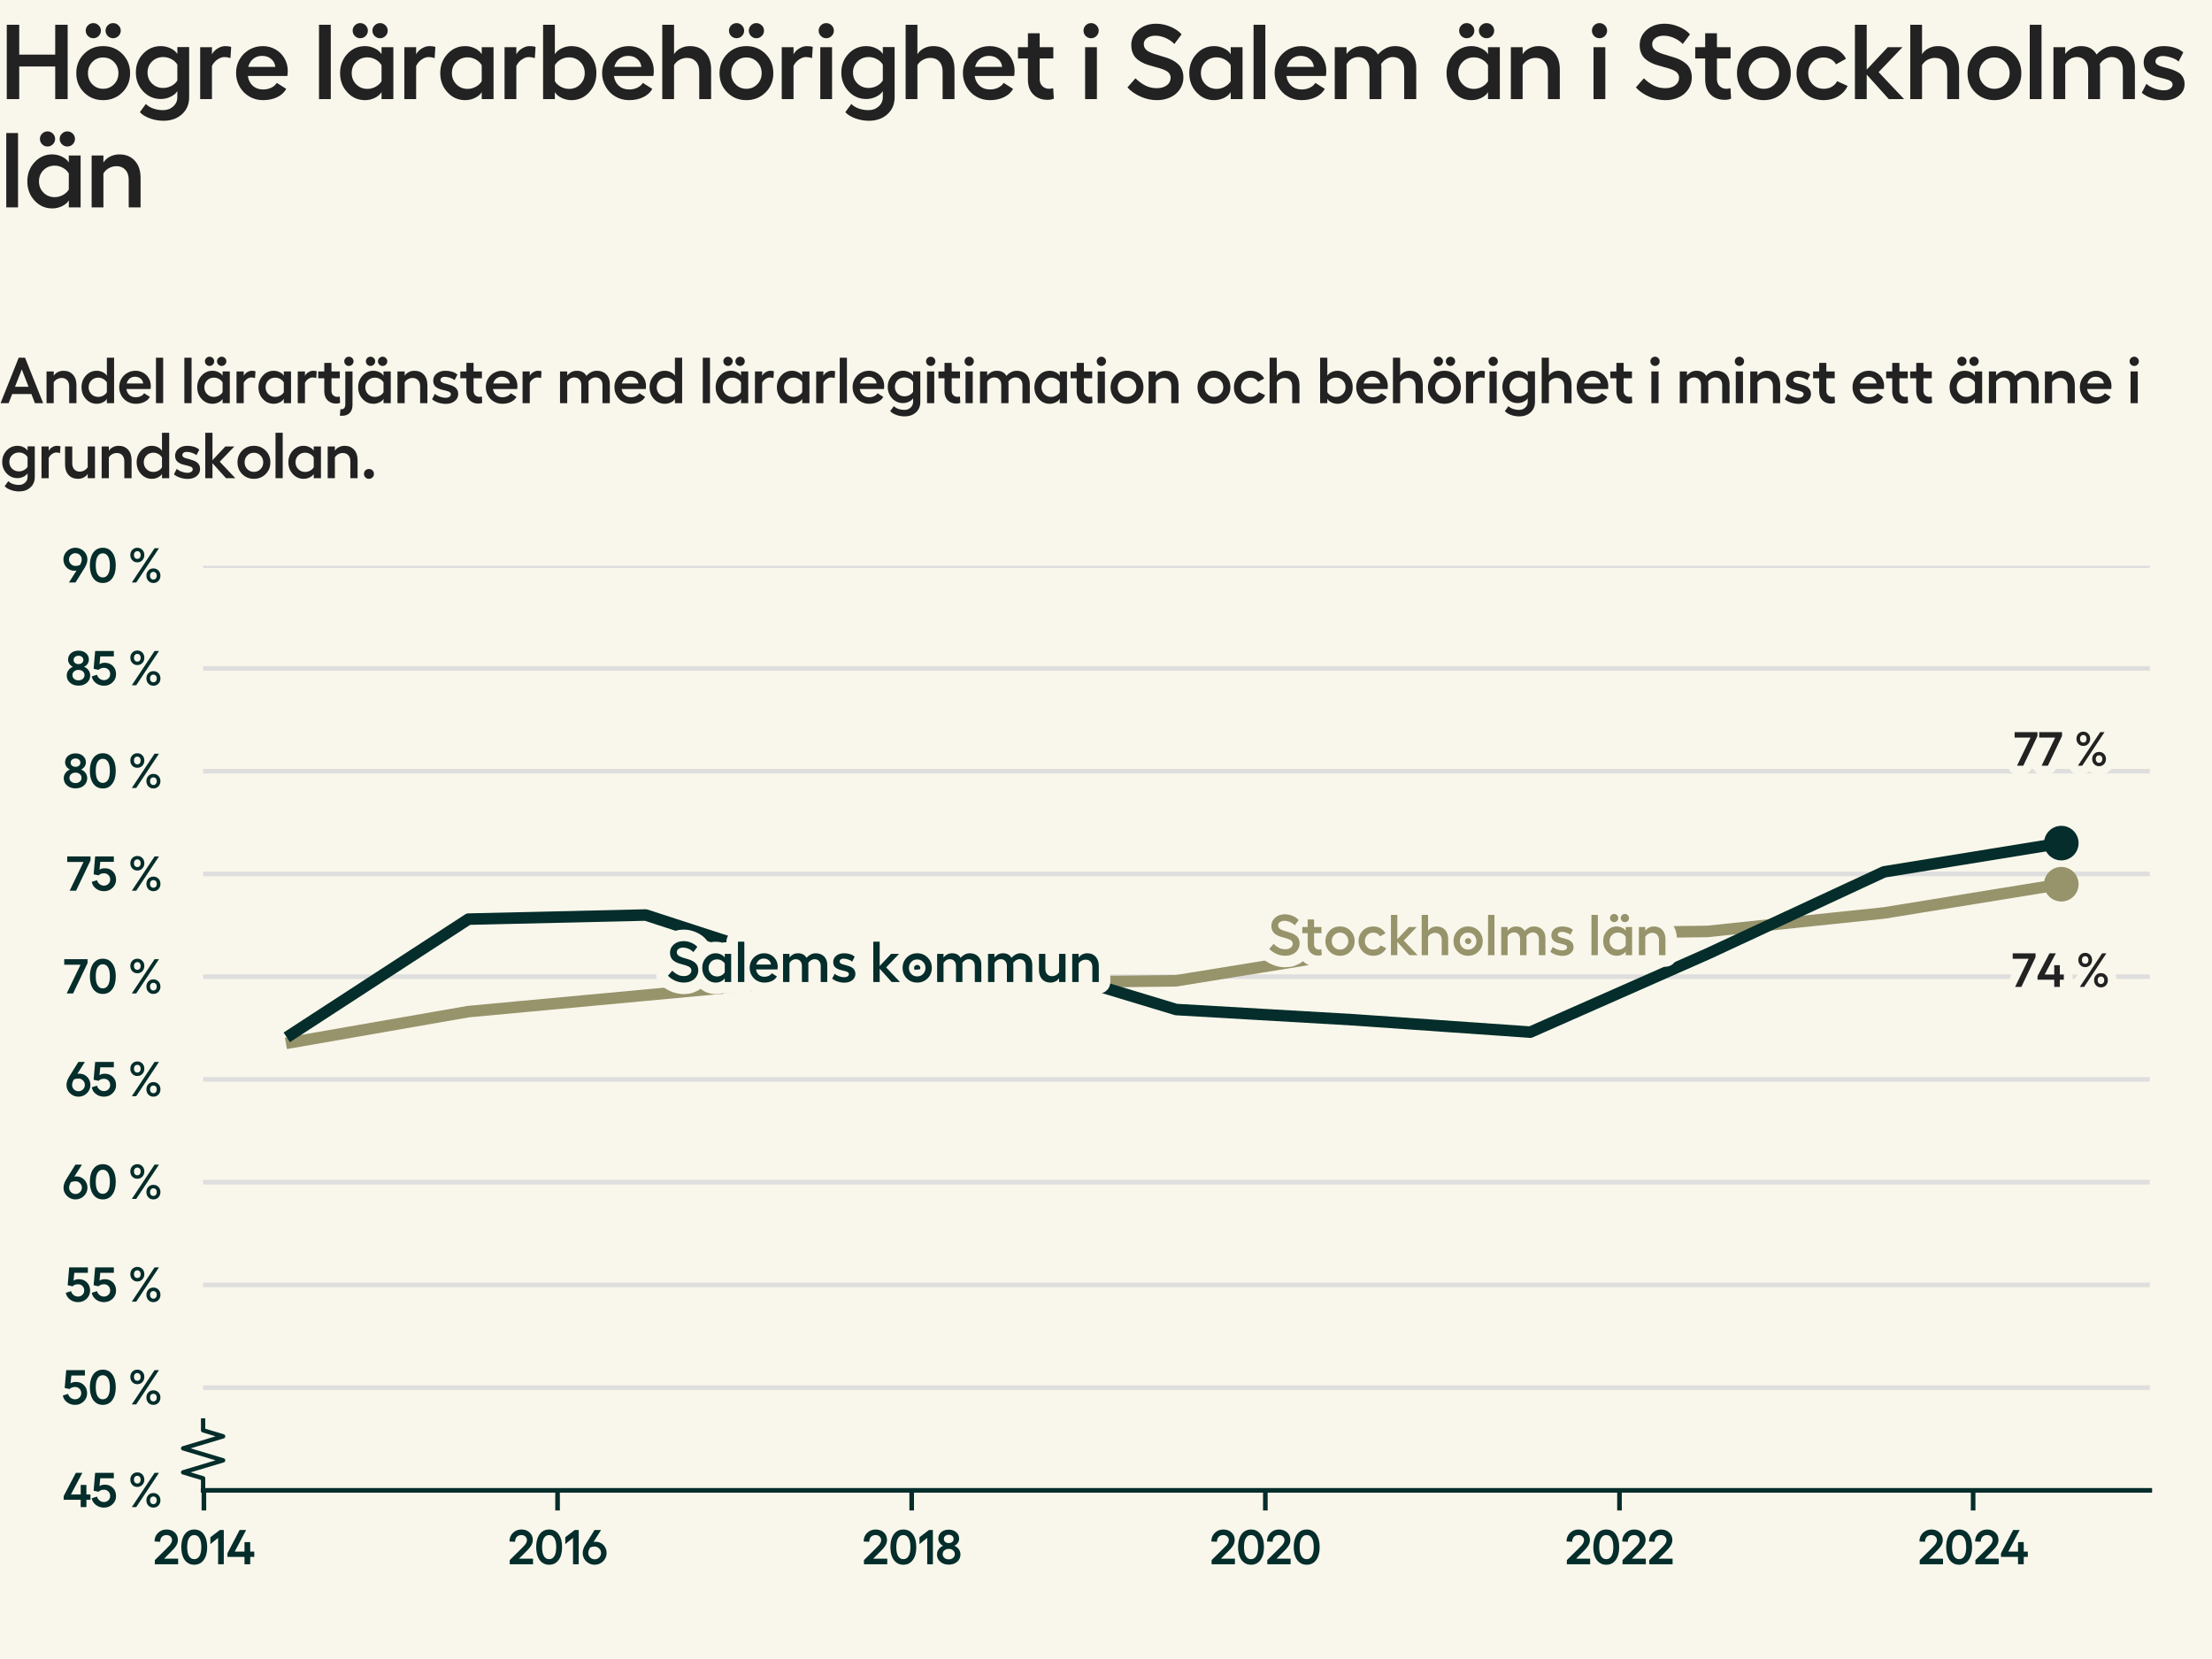 <?xml version="1.0" encoding="utf-8" standalone="no"?>
<!DOCTYPE svg PUBLIC "-//W3C//DTD SVG 1.1//EN"
  "http://www.w3.org/Graphics/SVG/1.1/DTD/svg11.dtd">
<svg xmlns:xlink="http://www.w3.org/1999/xlink" width="384pt" height="288pt" viewBox="0 0 384 288" xmlns="http://www.w3.org/2000/svg" version="1.1">
 <defs>
  <style type="text/css">*{stroke-linejoin: round; stroke-linecap: butt}</style>
 </defs>
 <g id="figure_1">
  <g id="patch_1">
   <path d="M 0 288 
L 384 288 
L 384 0 
L 0 0 
z
" style="fill: #f9f7eb"/>
  </g>
  <g id="axes_1">
   <g id="patch_2">
    <path d="M 35.26 258.72 
L 373.2 258.72 
L 373.2 98.208 
L 35.26 98.208 
z
" style="fill: #f9f7eb"/>
   </g>
   <g id="matplotlib.axis_1">
    <g id="xtick_1">
     <g id="line2d_1">
      <defs>
       <path id="m54cc976297" d="M 0 0 
L 0 3.5 
" style="stroke: #042d2b; stroke-width: 0.8"/>
      </defs>
      <g>
       <use xlink:href="#m54cc976297" x="35.399" y="258.72" style="fill: #042d2b; stroke: #042d2b; stroke-width: 0.8"/>
      </g>
     </g>
     <g id="text_1">
      <!-- 2014 -->
      <g style="fill: #042d2b" transform="translate(26.505 271.552) scale(0.083 -0.083)">
       <defs>
        <path id="Hellix-SemiBold-32" d="M 281 0 
L 281 544 
L 1844 2088 
Q 2100 2341 2231 2494 
Q 2363 2647 2445 2815 
Q 2528 2984 2528 3156 
Q 2528 3444 2323 3630 
Q 2119 3816 1806 3816 
Q 1425 3816 1203 3583 
Q 981 3350 978 2938 
L 244 2975 
Q 244 3656 697 4100 
Q 1150 4544 1813 4544 
Q 2453 4544 2875 4158 
Q 3297 3772 3297 3175 
Q 3297 2781 3064 2412 
Q 2831 2044 2375 1613 
L 1491 728 
L 3328 728 
L 3328 0 
L 281 0 
z
" transform="scale(0.016)"/>
        <path id="Hellix-SemiBold-30" d="M 1931 -63 
Q 1406 -63 1023 221 
Q 641 506 442 1025 
Q 244 1544 244 2241 
Q 244 2938 442 3456 
Q 641 3975 1023 4259 
Q 1406 4544 1931 4544 
Q 2725 4544 3176 3920 
Q 3628 3297 3628 2240 
Q 3628 1184 3176 560 
Q 2725 -63 1931 -63 
z
M 1931 666 
Q 2375 666 2617 1066 
Q 2859 1466 2859 2241 
Q 2859 3016 2617 3416 
Q 2375 3816 1931 3816 
Q 1494 3816 1253 3416 
Q 1013 3016 1013 2241 
Q 1013 1466 1253 1066 
Q 1494 666 1931 666 
z
" transform="scale(0.016)"/>
        <path id="Hellix-SemiBold-31" d="M 2016 4481 
L 2016 0 
L 1275 0 
L 1275 3450 
L 263 2631 
L 263 3531 
L 1503 4481 
L 2016 4481 
z
" transform="scale(0.016)"/>
        <path id="Hellix-SemiBold-34" d="M 3634 1656 
L 3634 959 
L 3103 959 
L 3103 0 
L 2356 0 
L 2356 959 
L 128 959 
L 128 1441 
L 1722 4481 
L 2572 4481 
L 1081 1656 
L 2356 1656 
L 2356 2900 
L 3103 2900 
L 3103 1656 
L 3634 1656 
z
" transform="scale(0.016)"/>
       </defs>
       <use xlink:href="#Hellix-SemiBold-32"/>
       <use xlink:href="#Hellix-SemiBold-30" transform="translate(55.957 0)"/>
       <use xlink:href="#Hellix-SemiBold-31" transform="translate(116.455 0)"/>
       <use xlink:href="#Hellix-SemiBold-34" transform="translate(154.346 0)"/>
      </g>
     </g>
    </g>
    <g id="xtick_2">
     <g id="line2d_2">
      <g>
       <use xlink:href="#m54cc976297" x="96.792" y="258.72" style="fill: #042d2b; stroke: #042d2b; stroke-width: 0.8"/>
      </g>
     </g>
     <g id="text_2">
      <!-- 2016 -->
      <g style="fill: #042d2b" transform="translate(88.116 271.552) scale(0.083 -0.083)">
       <defs>
        <path id="Hellix-SemiBold-36" d="M 1856 2944 
Q 2244 2944 2573 2755 
Q 2903 2566 3100 2225 
Q 3297 1884 3297 1466 
Q 3297 1053 3086 701 
Q 2875 350 2515 143 
Q 2156 -63 1734 -63 
Q 1313 -63 953 143 
Q 594 350 383 701 
Q 172 1053 172 1466 
Q 172 1991 531 2566 
L 1722 4481 
L 2578 4481 
L 1588 2919 
Q 1769 2944 1856 2944 
z
M 1734 647 
Q 2088 647 2330 890 
Q 2572 1134 2572 1472 
Q 2572 1816 2322 2062 
Q 2072 2309 1728 2309 
Q 1425 2309 1141 2194 
Q 903 1788 903 1472 
Q 903 1134 1145 890 
Q 1388 647 1734 647 
z
" transform="scale(0.016)"/>
       </defs>
       <use xlink:href="#Hellix-SemiBold-32"/>
       <use xlink:href="#Hellix-SemiBold-30" transform="translate(55.957 0)"/>
       <use xlink:href="#Hellix-SemiBold-31" transform="translate(116.455 0)"/>
       <use xlink:href="#Hellix-SemiBold-36" transform="translate(154.346 0)"/>
      </g>
     </g>
    </g>
    <g id="xtick_3">
     <g id="line2d_3">
      <g>
       <use xlink:href="#m54cc976297" x="158.269" y="258.72" style="fill: #042d2b; stroke: #042d2b; stroke-width: 0.8"/>
      </g>
     </g>
     <g id="text_3">
      <!-- 2018 -->
      <g style="fill: #042d2b" transform="translate(149.606 271.552) scale(0.083 -0.083)">
       <defs>
        <path id="Hellix-SemiBold-38" d="M 1722 -50 
Q 1050 -50 617 325 
Q 184 700 184 1281 
Q 184 1653 406 1964 
Q 628 2275 991 2413 
Q 709 2538 534 2797 
Q 359 3056 359 3347 
Q 359 3866 740 4195 
Q 1122 4525 1722 4525 
Q 2313 4525 2695 4194 
Q 3078 3863 3078 3347 
Q 3078 3053 2901 2792 
Q 2725 2531 2444 2413 
Q 2806 2278 3028 1970 
Q 3250 1663 3250 1281 
Q 3250 700 2820 325 
Q 2391 -50 1722 -50 
z
M 1262 2920 
Q 1444 2766 1722 2766 
Q 2000 2766 2178 2920 
Q 2356 3075 2356 3309 
Q 2356 3550 2178 3704 
Q 2000 3859 1722 3859 
Q 1444 3859 1262 3704 
Q 1081 3550 1081 3309 
Q 1081 3075 1262 2920 
z
M 1722 641 
Q 2063 641 2286 836 
Q 2509 1031 2509 1325 
Q 2509 1622 2286 1815 
Q 2063 2009 1722 2009 
Q 1378 2009 1153 1815 
Q 928 1622 928 1325 
Q 928 1031 1153 836 
Q 1378 641 1722 641 
z
" transform="scale(0.016)"/>
       </defs>
       <use xlink:href="#Hellix-SemiBold-32"/>
       <use xlink:href="#Hellix-SemiBold-30" transform="translate(55.957 0)"/>
       <use xlink:href="#Hellix-SemiBold-31" transform="translate(116.455 0)"/>
       <use xlink:href="#Hellix-SemiBold-38" transform="translate(154.346 0)"/>
      </g>
     </g>
    </g>
    <g id="xtick_4">
     <g id="line2d_4">
      <g>
       <use xlink:href="#m54cc976297" x="219.662" y="258.72" style="fill: #042d2b; stroke: #042d2b; stroke-width: 0.8"/>
      </g>
     </g>
     <g id="text_4">
      <!-- 2020 -->
      <g style="fill: #042d2b" transform="translate(209.962 271.552) scale(0.083 -0.083)">
       <use xlink:href="#Hellix-SemiBold-32"/>
       <use xlink:href="#Hellix-SemiBold-30" transform="translate(55.957 0)"/>
       <use xlink:href="#Hellix-SemiBold-32" transform="translate(116.455 0)"/>
       <use xlink:href="#Hellix-SemiBold-30" transform="translate(172.412 0)"/>
      </g>
     </g>
    </g>
    <g id="xtick_5">
     <g id="line2d_5">
      <g>
       <use xlink:href="#m54cc976297" x="281.14" y="258.72" style="fill: #042d2b; stroke: #042d2b; stroke-width: 0.8"/>
      </g>
     </g>
     <g id="text_5">
      <!-- 2022 -->
      <g style="fill: #042d2b" transform="translate(271.629 271.552) scale(0.083 -0.083)">
       <use xlink:href="#Hellix-SemiBold-32"/>
       <use xlink:href="#Hellix-SemiBold-30" transform="translate(55.957 0)"/>
       <use xlink:href="#Hellix-SemiBold-32" transform="translate(116.455 0)"/>
       <use xlink:href="#Hellix-SemiBold-32" transform="translate(172.412 0)"/>
      </g>
     </g>
    </g>
    <g id="xtick_6">
     <g id="line2d_6">
      <g>
       <use xlink:href="#m54cc976297" x="342.533" y="258.72" style="fill: #042d2b; stroke: #042d2b; stroke-width: 0.8"/>
      </g>
     </g>
     <g id="text_6">
      <!-- 2024 -->
      <g style="fill: #042d2b" transform="translate(332.887 271.552) scale(0.083 -0.083)">
       <use xlink:href="#Hellix-SemiBold-32"/>
       <use xlink:href="#Hellix-SemiBold-30" transform="translate(55.957 0)"/>
       <use xlink:href="#Hellix-SemiBold-32" transform="translate(116.455 0)"/>
       <use xlink:href="#Hellix-SemiBold-34" transform="translate(172.412 0)"/>
      </g>
     </g>
    </g>
   </g>
   <g id="matplotlib.axis_2">
    <g id="ytick_1">
     <g id="line2d_7">
      <path d="M 35.26 258.72 
L 373.2 258.72 
" clip-path="url(#p2f9730d29f)" style="fill: none; stroke: #dedede; stroke-width: 0.8; stroke-linecap: square"/>
     </g>
     <g id="text_7">
      <!-- 45 % -->
      <g style="fill: #042d2b" transform="translate(10.88 261.636) scale(0.083 -0.083)">
       <defs>
        <path id="Hellix-SemiBold-35" d="M 1703 -63 
Q 1103 -63 648 282 
Q 194 628 103 1159 
L 788 1375 
Q 875 1059 1128 862 
Q 1381 666 1703 666 
Q 2041 666 2275 897 
Q 2509 1128 2509 1459 
Q 2509 1813 2278 2045 
Q 2047 2278 1703 2278 
Q 1488 2278 1298 2208 
Q 1109 2138 997 2009 
L 347 2144 
L 544 4481 
L 2988 4481 
L 2988 3775 
L 1216 3775 
L 1113 2747 
Q 1372 2938 1813 2938 
Q 2444 2938 2861 2523 
Q 3278 2109 3278 1447 
Q 3278 816 2820 376 
Q 2363 -63 1703 -63 
z
" transform="scale(0.016)"/>
        <path id="Hellix-SemiBold-a0" transform="scale(0.016)"/>
        <path id="Hellix-SemiBold-25" d="M 2209 3597 
Q 2209 3184 1948 2911 
Q 1688 2638 1294 2638 
Q 897 2638 637 2911 
Q 378 3184 378 3597 
Q 378 4006 637 4275 
Q 897 4544 1294 4544 
Q 1688 4544 1948 4273 
Q 2209 4003 2209 3597 
z
M 3547 4481 
L 4122 4481 
L 1147 0 
L 569 0 
L 3547 4481 
z
M 1728 3597 
Q 1728 3816 1609 3956 
Q 1491 4097 1294 4097 
Q 1091 4097 970 3956 
Q 850 3816 850 3597 
Q 850 3372 970 3231 
Q 1091 3091 1294 3091 
Q 1494 3091 1611 3231 
Q 1728 3372 1728 3597 
z
M 4313 897 
Q 4313 481 4052 209 
Q 3791 -63 3391 -63 
Q 2997 -63 2737 209 
Q 2478 481 2478 897 
Q 2478 1306 2737 1575 
Q 2997 1844 3391 1844 
Q 3788 1844 4050 1575 
Q 4313 1306 4313 897 
z
M 3834 897 
Q 3834 1116 3712 1252 
Q 3591 1388 3391 1388 
Q 3191 1388 3070 1252 
Q 2950 1116 2950 897 
Q 2950 675 3070 533 
Q 3191 391 3391 391 
Q 3591 391 3712 533 
Q 3834 675 3834 897 
z
" transform="scale(0.016)"/>
       </defs>
       <use xlink:href="#Hellix-SemiBold-34"/>
       <use xlink:href="#Hellix-SemiBold-35" transform="translate(59.18 0)"/>
       <use xlink:href="#Hellix-SemiBold-a0" transform="translate(113.477 0)"/>
       <use xlink:href="#Hellix-SemiBold-25" transform="translate(135.449 0)"/>
      </g>
     </g>
    </g>
    <g id="ytick_2">
     <g id="line2d_8">
      <path d="M 35.26 240.885 
L 373.2 240.885 
" clip-path="url(#p2f9730d29f)" style="fill: none; stroke: #dedede; stroke-width: 0.8; stroke-linecap: square"/>
     </g>
     <g id="text_8">
      <!-- 50 % -->
      <g style="fill: #042d2b" transform="translate(10.771 243.801) scale(0.083 -0.083)">
       <use xlink:href="#Hellix-SemiBold-35"/>
       <use xlink:href="#Hellix-SemiBold-30" transform="translate(54.297 0)"/>
       <use xlink:href="#Hellix-SemiBold-a0" transform="translate(114.795 0)"/>
       <use xlink:href="#Hellix-SemiBold-25" transform="translate(136.768 0)"/>
      </g>
     </g>
    </g>
    <g id="ytick_3">
     <g id="line2d_9">
      <path d="M 35.26 223.051 
L 373.2 223.051 
" clip-path="url(#p2f9730d29f)" style="fill: none; stroke: #dedede; stroke-width: 0.8; stroke-linecap: square"/>
     </g>
     <g id="text_9">
      <!-- 55 % -->
      <g style="fill: #042d2b" transform="translate(11.288 225.967) scale(0.083 -0.083)">
       <use xlink:href="#Hellix-SemiBold-35"/>
       <use xlink:href="#Hellix-SemiBold-35" transform="translate(54.297 0)"/>
       <use xlink:href="#Hellix-SemiBold-a0" transform="translate(108.594 0)"/>
       <use xlink:href="#Hellix-SemiBold-25" transform="translate(130.566 0)"/>
      </g>
     </g>
    </g>
    <g id="ytick_4">
     <g id="line2d_10">
      <path d="M 35.26 205.216 
L 373.2 205.216 
" clip-path="url(#p2f9730d29f)" style="fill: none; stroke: #dedede; stroke-width: 0.8; stroke-linecap: square"/>
     </g>
     <g id="text_10">
      <!-- 60 % -->
      <g style="fill: #042d2b" transform="translate(10.8 208.132) scale(0.083 -0.083)">
       <use xlink:href="#Hellix-SemiBold-36"/>
       <use xlink:href="#Hellix-SemiBold-30" transform="translate(53.955 0)"/>
       <use xlink:href="#Hellix-SemiBold-a0" transform="translate(114.453 0)"/>
       <use xlink:href="#Hellix-SemiBold-25" transform="translate(136.426 0)"/>
      </g>
     </g>
    </g>
    <g id="ytick_5">
     <g id="line2d_11">
      <path d="M 35.26 187.381 
L 373.2 187.381 
" clip-path="url(#p2f9730d29f)" style="fill: none; stroke: #dedede; stroke-width: 0.8; stroke-linecap: square"/>
     </g>
     <g id="text_11">
      <!-- 65 % -->
      <g style="fill: #042d2b" transform="translate(11.316 190.297) scale(0.083 -0.083)">
       <use xlink:href="#Hellix-SemiBold-36"/>
       <use xlink:href="#Hellix-SemiBold-35" transform="translate(53.955 0)"/>
       <use xlink:href="#Hellix-SemiBold-a0" transform="translate(108.252 0)"/>
       <use xlink:href="#Hellix-SemiBold-25" transform="translate(130.225 0)"/>
      </g>
     </g>
    </g>
    <g id="ytick_6">
     <g id="line2d_12">
      <path d="M 35.26 169.547 
L 373.2 169.547 
" clip-path="url(#p2f9730d29f)" style="fill: none; stroke: #dedede; stroke-width: 0.8; stroke-linecap: square"/>
     </g>
     <g id="text_12">
      <!-- 70 % -->
      <g style="fill: #042d2b" transform="translate(11.023 172.463) scale(0.083 -0.083)">
       <defs>
        <path id="Hellix-SemiBold-37" d="M 97 4481 
L 3144 4481 
L 3144 3969 
L 1253 0 
L 416 0 
L 2228 3756 
L 97 3756 
L 97 4481 
z
" transform="scale(0.016)"/>
       </defs>
       <use xlink:href="#Hellix-SemiBold-37"/>
       <use xlink:href="#Hellix-SemiBold-30" transform="translate(51.27 0)"/>
       <use xlink:href="#Hellix-SemiBold-a0" transform="translate(111.768 0)"/>
       <use xlink:href="#Hellix-SemiBold-25" transform="translate(133.74 0)"/>
      </g>
     </g>
    </g>
    <g id="ytick_7">
     <g id="line2d_13">
      <path d="M 35.26 151.712 
L 373.2 151.712 
" clip-path="url(#p2f9730d29f)" style="fill: none; stroke: #dedede; stroke-width: 0.8; stroke-linecap: square"/>
     </g>
     <g id="text_13">
      <!-- 75 % -->
      <g style="fill: #042d2b" transform="translate(11.54 154.628) scale(0.083 -0.083)">
       <use xlink:href="#Hellix-SemiBold-37"/>
       <use xlink:href="#Hellix-SemiBold-35" transform="translate(51.27 0)"/>
       <use xlink:href="#Hellix-SemiBold-a0" transform="translate(105.566 0)"/>
       <use xlink:href="#Hellix-SemiBold-25" transform="translate(127.539 0)"/>
      </g>
     </g>
    </g>
    <g id="ytick_8">
     <g id="line2d_14">
      <path d="M 35.26 133.877 
L 373.2 133.877 
" clip-path="url(#p2f9730d29f)" style="fill: none; stroke: #dedede; stroke-width: 0.8; stroke-linecap: square"/>
     </g>
     <g id="text_14">
      <!-- 80 % -->
      <g style="fill: #042d2b" transform="translate(10.824 136.793) scale(0.083 -0.083)">
       <use xlink:href="#Hellix-SemiBold-38"/>
       <use xlink:href="#Hellix-SemiBold-30" transform="translate(53.662 0)"/>
       <use xlink:href="#Hellix-SemiBold-a0" transform="translate(114.16 0)"/>
       <use xlink:href="#Hellix-SemiBold-25" transform="translate(136.133 0)"/>
      </g>
     </g>
    </g>
    <g id="ytick_9">
     <g id="line2d_15">
      <path d="M 35.26 116.043 
L 373.2 116.043 
" clip-path="url(#p2f9730d29f)" style="fill: none; stroke: #dedede; stroke-width: 0.8; stroke-linecap: square"/>
     </g>
     <g id="text_15">
      <!-- 85 % -->
      <g style="fill: #042d2b" transform="translate(11.341 118.959) scale(0.083 -0.083)">
       <use xlink:href="#Hellix-SemiBold-38"/>
       <use xlink:href="#Hellix-SemiBold-35" transform="translate(53.662 0)"/>
       <use xlink:href="#Hellix-SemiBold-a0" transform="translate(107.959 0)"/>
       <use xlink:href="#Hellix-SemiBold-25" transform="translate(129.932 0)"/>
      </g>
     </g>
    </g>
    <g id="ytick_10">
     <g id="line2d_16">
      <path d="M 35.26 98.208 
L 373.2 98.208 
" clip-path="url(#p2f9730d29f)" style="fill: none; stroke: #dedede; stroke-width: 0.8; stroke-linecap: square"/>
     </g>
     <g id="text_16">
      <!-- 90 % -->
      <g style="fill: #042d2b" transform="translate(10.8 101.124) scale(0.083 -0.083)">
       <defs>
        <path id="Hellix-SemiBold-39" d="M 940 4337 
Q 1300 4544 1722 4544 
Q 2144 4544 2505 4337 
Q 2866 4131 3078 3779 
Q 3291 3428 3291 3016 
Q 3291 2500 2925 1913 
L 1734 0 
L 878 0 
L 1869 1563 
Q 1688 1538 1600 1538 
Q 1213 1538 883 1727 
Q 553 1916 356 2256 
Q 159 2597 159 3016 
Q 159 3428 370 3779 
Q 581 4131 940 4337 
z
M 2316 2284 
Q 2553 2691 2553 3009 
Q 2553 3347 2311 3590 
Q 2069 3834 1722 3834 
Q 1372 3834 1128 3590 
Q 884 3347 884 3009 
Q 884 2666 1134 2417 
Q 1384 2169 1728 2169 
Q 2031 2169 2316 2284 
z
" transform="scale(0.016)"/>
       </defs>
       <use xlink:href="#Hellix-SemiBold-39"/>
       <use xlink:href="#Hellix-SemiBold-30" transform="translate(53.955 0)"/>
       <use xlink:href="#Hellix-SemiBold-a0" transform="translate(114.453 0)"/>
       <use xlink:href="#Hellix-SemiBold-25" transform="translate(136.426 0)"/>
      </g>
     </g>
    </g>
   </g>
   <g id="line2d_17">
    <defs>
     <path id="m1e4a853ab7" d="M 0 0 
L 0 -2.083 
L -3.472 -3.125 
L 3.472 -5.208 
L -3.472 -7.292 
L 3.472 -9.375 
L 0 -10.417 
L 0 -12.5 
" style="stroke: #042d2b; stroke-width: 0.75"/>
    </defs>
    <g>
     <use xlink:href="#m1e4a853ab7" x="35.26" y="258.72" style="fill-opacity: 0; stroke: #042d2b; stroke-width: 0.75"/>
    </g>
   </g>
   <g id="patch_3">
    <path d="M 35.26 258.72 
L 373.2 258.72 
" style="fill: none; stroke: #042d2b; stroke-width: 0.8; stroke-linejoin: miter; stroke-linecap: square"/>
   </g>
   <g id="line2d_18">
    <path clip-path="url(#p2f9730d29f)" style="fill: none; stroke: #444444; stroke-linecap: square"/>
   </g>
   <g id="line2d_19">
    <path d="M 50.621 180.961 
L 81.317 175.61 
L 112.098 172.757 
L 142.795 169.903 
L 173.491 170.617 
L 204.188 170.26 
L 234.969 165.266 
L 265.665 162.056 
L 296.362 161.699 
L 327.058 158.489 
L 357.839 153.495 
" clip-path="url(#p2f9730d29f)" style="fill: none; stroke: #97936b; stroke-width: 2; stroke-linecap: square"/>
   </g>
   <g id="line2d_20">
    <path d="M 357.839 153.495 
" clip-path="url(#p2f9730d29f)" style="fill: none; stroke: #97936b; stroke-width: 2; stroke-linecap: square"/>
    <defs>
     <path id="m81da102e25" d="M 0 2.5 
C 0.663 2.5 1.299 2.237 1.768 1.768 
C 2.237 1.299 2.5 0.663 2.5 0 
C 2.5 -0.663 2.237 -1.299 1.768 -1.768 
C 1.299 -2.237 0.663 -2.5 0 -2.5 
C -0.663 -2.5 -1.299 -2.237 -1.768 -1.768 
C -2.237 -1.299 -2.5 -0.663 -2.5 0 
C -2.5 0.663 -2.237 1.299 -1.768 1.768 
C -1.299 2.237 -0.663 2.5 0 2.5 
z
" style="stroke: #97936b"/>
    </defs>
    <g clip-path="url(#p2f9730d29f)">
     <use xlink:href="#m81da102e25" x="357.839" y="153.495" style="fill: #97936b; stroke: #97936b"/>
    </g>
   </g>
   <g id="line2d_21">
    <path d="M 50.621 179.534 
L 81.317 159.559 
L 112.098 158.846 
L 142.795 168.833 
L 173.491 165.98 
L 204.188 175.254 
L 234.969 177.037 
L 265.665 179.177 
L 296.362 165.623 
L 327.058 151.355 
L 357.839 146.362 
" clip-path="url(#p2f9730d29f)" style="fill: none; stroke: #042d2b; stroke-width: 2; stroke-linecap: square"/>
   </g>
   <g id="line2d_22">
    <path d="M 357.839 146.362 
" clip-path="url(#p2f9730d29f)" style="fill: none; stroke: #042d2b; stroke-width: 2; stroke-linecap: square"/>
    <defs>
     <path id="mdcad0d2af8" d="M 0 2.5 
C 0.663 2.5 1.299 2.237 1.768 1.768 
C 2.237 1.299 2.5 0.663 2.5 0 
C 2.5 -0.663 2.237 -1.299 1.768 -1.768 
C 1.299 -2.237 0.663 -2.5 0 -2.5 
C -0.663 -2.5 -1.299 -2.237 -1.768 -1.768 
C -2.237 -1.299 -2.5 -0.663 -2.5 0 
C -2.5 0.663 -2.237 1.299 -1.768 1.768 
C -1.299 2.237 -0.663 2.5 0 2.5 
z
" style="stroke: #042d2b"/>
    </defs>
    <g clip-path="url(#p2f9730d29f)">
     <use xlink:href="#mdcad0d2af8" x="357.839" y="146.362" style="fill: #042d2b; stroke: #042d2b"/>
    </g>
   </g>
   <g id="text_17">
    <path d="M 118.673 163.376 
Q 119.342 163.376 120.016 163.662 
Q 120.689 163.948 121.052 164.377 
L 120.372 165.285 
Q 120.02 164.924 119.539 164.715 
Q 119.059 164.504 118.586 164.504 
Q 118.102 164.504 117.797 164.724 
Q 117.492 164.943 117.492 165.295 
Q 117.492 165.534 117.619 165.713 
Q 117.745 165.892 117.962 166.006 
Q 118.18 166.12 118.458 166.213 
Q 118.736 166.306 119.045 166.395 
Q 119.356 166.482 119.666 166.585 
Q 119.977 166.687 120.255 166.843 
Q 120.533 166.999 120.75 167.204 
Q 120.969 167.409 121.095 167.729 
Q 121.222 168.049 121.222 168.454 
Q 121.222 168.874 121.048 169.259 
Q 120.875 169.642 120.559 169.935 
Q 120.245 170.227 119.767 170.401 
Q 119.289 170.574 118.722 170.574 
Q 117.941 170.574 117.181 170.237 
Q 116.422 169.899 115.953 169.377 
L 116.705 168.518 
Q 117.164 168.957 117.645 169.202 
Q 118.126 169.446 118.722 169.446 
Q 119.303 169.446 119.661 169.176 
Q 120.02 168.904 120.02 168.463 
Q 120.02 168.235 119.894 168.065 
Q 119.767 167.893 119.552 167.785 
Q 119.337 167.677 119.059 167.59 
Q 118.781 167.502 118.473 167.423 
Q 118.166 167.342 117.859 167.245 
Q 117.555 167.146 117.276 166.995 
Q 116.998 166.843 116.783 166.638 
Q 116.569 166.432 116.441 166.115 
Q 116.314 165.798 116.314 165.388 
Q 116.314 164.529 116.978 163.952 
Q 117.642 163.376 118.673 163.376 
z
M 125.817 165.588 
L 126.929 165.588 
L 126.929 170.476 
L 125.817 170.476 
L 125.817 169.817 
Q 125.622 170.149 125.184 170.362 
Q 124.747 170.574 124.259 170.574 
Q 123.273 170.574 122.592 169.837 
Q 121.911 169.099 121.911 168.024 
Q 121.911 166.96 122.592 166.223 
Q 123.273 165.485 124.259 165.485 
Q 124.742 165.485 125.181 165.701 
Q 125.622 165.915 125.817 166.248 
L 125.817 165.588 
z
M 124.489 169.513 
Q 124.898 169.513 125.267 169.309 
Q 125.636 169.104 125.817 168.787 
L 125.817 167.287 
Q 125.636 166.96 125.268 166.752 
Q 124.903 166.545 124.489 166.545 
Q 123.859 166.545 123.434 166.968 
Q 123.009 167.39 123.009 168.024 
Q 123.009 168.659 123.434 169.087 
Q 123.859 169.513 124.489 169.513 
z
M 129.216 163.474 
L 129.216 170.476 
L 128.106 170.476 
L 128.106 163.474 
L 129.216 163.474 
z
M 135.01 167.815 
Q 135.01 168.098 134.971 168.298 
L 131.251 168.298 
Q 131.345 168.893 131.727 169.231 
Q 132.11 169.568 132.701 169.568 
Q 133.117 169.568 133.463 169.399 
Q 133.81 169.231 133.981 168.948 
L 134.87 169.513 
Q 134.596 170.012 134.017 170.293 
Q 133.438 170.574 132.682 170.574 
Q 131.984 170.574 131.402 170.24 
Q 130.821 169.904 130.482 169.313 
Q 130.143 168.723 130.143 168.006 
Q 130.143 167.307 130.477 166.729 
Q 130.812 166.149 131.39 165.818 
Q 131.97 165.485 132.662 165.485 
Q 133.312 165.485 133.851 165.793 
Q 134.392 166.101 134.701 166.635 
Q 135.01 167.17 135.01 167.815 
z
M 131.29 167.443 
L 133.838 167.443 
Q 133.795 166.985 133.448 166.695 
Q 133.102 166.404 132.599 166.404 
Q 132.106 166.404 131.763 166.681 
Q 131.423 166.956 131.29 167.443 
z
M 141.607 165.485 
Q 142.501 165.485 143.056 166.035 
Q 143.61 166.584 143.61 167.487 
L 143.61 170.476 
L 142.477 170.476 
L 142.477 167.698 
Q 142.477 167.151 142.188 166.834 
Q 141.901 166.517 141.407 166.517 
Q 141.085 166.517 140.777 166.707 
Q 140.47 166.896 140.299 167.185 
L 140.329 167.356 
L 140.329 170.476 
L 139.21 170.476 
L 139.21 167.698 
Q 139.21 167.156 138.917 166.837 
Q 138.624 166.517 138.156 166.517 
Q 137.795 166.517 137.499 166.704 
Q 137.204 166.892 137.048 167.195 
L 137.048 170.476 
L 135.938 170.476 
L 135.938 165.588 
L 137.048 165.588 
L 137.048 166.227 
Q 137.267 165.924 137.642 165.706 
Q 138.018 165.485 138.537 165.485 
Q 139.557 165.485 140.006 166.276 
Q 140.29 165.94 140.704 165.713 
Q 141.12 165.485 141.607 165.485 
z
M 146.589 170.588 
Q 145.992 170.588 145.406 170.393 
Q 144.82 170.198 144.464 169.876 
L 144.903 169.035 
Q 145.183 169.304 145.658 169.476 
Q 146.134 169.646 146.554 169.646 
Q 146.915 169.646 147.139 169.493 
Q 147.364 169.338 147.364 169.104 
Q 147.364 168.943 147.247 168.831 
Q 147.129 168.718 146.939 168.657 
Q 146.75 168.596 146.504 168.531 
Q 146.261 168.463 146.004 168.409 
Q 145.748 168.352 145.504 168.243 
Q 145.261 168.132 145.07 167.988 
Q 144.879 167.845 144.762 167.596 
Q 144.645 167.346 144.645 167.024 
Q 144.645 166.345 145.175 165.915 
Q 145.704 165.485 146.543 165.485 
Q 147.076 165.485 147.567 165.637 
Q 148.058 165.788 148.375 166.076 
L 147.936 166.935 
Q 147.662 166.696 147.22 166.557 
Q 146.778 166.418 146.437 166.418 
Q 146.129 166.418 145.943 166.557 
Q 145.758 166.696 145.758 166.935 
Q 145.758 167.102 145.909 167.217 
Q 146.061 167.331 146.301 167.404 
Q 146.543 167.477 146.836 167.549 
Q 147.129 167.62 147.42 167.729 
Q 147.711 167.838 147.953 167.993 
Q 148.195 168.146 148.345 168.423 
Q 148.497 168.698 148.497 169.065 
Q 148.497 169.724 147.959 170.157 
Q 147.423 170.588 146.589 170.588 
z
M 156.232 170.476 
L 154.792 170.476 
L 152.712 168.167 
L 152.712 170.476 
L 151.602 170.476 
L 151.602 163.474 
L 152.712 163.474 
L 152.712 167.698 
L 154.693 165.588 
L 156.081 165.588 
L 153.834 167.937 
L 156.232 170.476 
z
M 157.418 166.218 
Q 158.146 165.485 159.219 165.485 
Q 160.294 165.485 161.027 166.218 
Q 161.76 166.951 161.76 168.035 
Q 161.76 169.118 161.027 169.846 
Q 160.294 170.574 159.219 170.574 
Q 158.146 170.574 157.418 169.846 
Q 156.691 169.118 156.691 168.035 
Q 156.691 166.951 157.418 166.218 
z
M 160.244 166.981 
Q 159.83 166.556 159.219 166.556 
Q 158.61 166.556 158.199 166.981 
Q 157.789 167.404 157.789 168.034 
Q 157.789 168.659 158.202 169.082 
Q 158.614 169.504 159.221 169.504 
Q 159.83 169.504 160.244 169.079 
Q 160.66 168.654 160.66 168.034 
Q 160.66 167.404 160.244 166.981 
z
M 168.355 165.485 
Q 169.249 165.485 169.804 166.035 
Q 170.358 166.584 170.358 167.487 
L 170.358 170.476 
L 169.226 170.476 
L 169.226 167.698 
Q 169.226 167.151 168.936 166.834 
Q 168.649 166.517 168.155 166.517 
Q 167.833 166.517 167.526 166.707 
Q 167.218 166.896 167.047 167.185 
L 167.077 167.356 
L 167.077 170.476 
L 165.958 170.476 
L 165.958 167.698 
Q 165.958 167.156 165.665 166.837 
Q 165.372 166.517 164.904 166.517 
Q 164.543 166.517 164.247 166.704 
Q 163.952 166.892 163.796 167.195 
L 163.796 170.476 
L 162.686 170.476 
L 162.686 165.588 
L 163.796 165.588 
L 163.796 166.227 
Q 164.015 165.924 164.39 165.706 
Q 164.766 165.485 165.285 165.485 
Q 166.305 165.485 166.754 166.276 
Q 167.038 165.94 167.452 165.713 
Q 167.868 165.485 168.355 165.485 
z
M 177.193 165.485 
Q 178.087 165.485 178.642 166.035 
Q 179.196 166.584 179.196 167.487 
L 179.196 170.476 
L 178.063 170.476 
L 178.063 167.698 
Q 178.063 167.151 177.774 166.834 
Q 177.487 166.517 176.993 166.517 
Q 176.671 166.517 176.363 166.707 
Q 176.056 166.896 175.885 167.185 
L 175.915 167.356 
L 175.915 170.476 
L 174.796 170.476 
L 174.796 167.698 
Q 174.796 167.156 174.502 166.837 
Q 174.21 166.517 173.742 166.517 
Q 173.381 166.517 173.085 166.704 
Q 172.79 166.892 172.634 167.195 
L 172.634 170.476 
L 171.524 170.476 
L 171.524 165.588 
L 172.634 165.588 
L 172.634 166.227 
Q 172.852 165.924 173.227 165.706 
Q 173.604 165.485 174.123 165.485 
Q 175.143 165.485 175.592 166.276 
Q 175.876 165.94 176.29 165.713 
Q 176.706 165.485 177.193 165.485 
z
M 183.854 165.588 
L 184.972 165.588 
L 184.972 170.476 
L 183.854 170.476 
L 183.854 169.817 
Q 183.639 170.163 183.231 170.37 
Q 182.823 170.574 182.359 170.574 
Q 181.437 170.574 180.9 169.981 
Q 180.362 169.387 180.362 168.367 
L 180.362 165.588 
L 181.472 165.588 
L 181.472 168.196 
Q 181.472 168.782 181.789 169.124 
Q 182.106 169.465 182.633 169.465 
Q 183 169.465 183.334 169.277 
Q 183.668 169.088 183.854 168.776 
L 183.854 165.588 
z
M 188.746 165.485 
Q 189.664 165.485 190.206 166.082 
Q 190.748 166.677 190.748 167.688 
L 190.748 170.476 
L 189.631 170.476 
L 189.631 167.863 
Q 189.631 167.277 189.315 166.937 
Q 189 166.595 188.478 166.595 
Q 188.101 166.595 187.767 166.781 
Q 187.432 166.965 187.248 167.277 
L 187.248 170.476 
L 186.139 170.476 
L 186.139 165.588 
L 187.248 165.588 
L 187.248 166.248 
Q 187.471 165.896 187.876 165.692 
Q 188.282 165.485 188.746 165.485 
z
" clip-path="url(#p2f9730d29f)" style="fill: #042d2b; stroke: #f9f7eb; stroke-width: 4"/>
    <path d="M 118.673 163.376 
Q 119.342 163.376 120.016 163.662 
Q 120.689 163.948 121.052 164.377 
L 120.372 165.285 
Q 120.02 164.924 119.539 164.715 
Q 119.059 164.504 118.586 164.504 
Q 118.102 164.504 117.797 164.724 
Q 117.492 164.943 117.492 165.295 
Q 117.492 165.534 117.619 165.713 
Q 117.745 165.892 117.962 166.006 
Q 118.18 166.12 118.458 166.213 
Q 118.736 166.306 119.045 166.395 
Q 119.356 166.482 119.666 166.585 
Q 119.977 166.687 120.255 166.843 
Q 120.533 166.999 120.75 167.204 
Q 120.969 167.409 121.095 167.729 
Q 121.222 168.049 121.222 168.454 
Q 121.222 168.874 121.048 169.259 
Q 120.875 169.642 120.559 169.935 
Q 120.245 170.227 119.767 170.401 
Q 119.289 170.574 118.722 170.574 
Q 117.941 170.574 117.181 170.237 
Q 116.422 169.899 115.953 169.377 
L 116.705 168.518 
Q 117.164 168.957 117.645 169.202 
Q 118.126 169.446 118.722 169.446 
Q 119.303 169.446 119.661 169.176 
Q 120.02 168.904 120.02 168.463 
Q 120.02 168.235 119.894 168.065 
Q 119.767 167.893 119.552 167.785 
Q 119.337 167.677 119.059 167.59 
Q 118.781 167.502 118.473 167.423 
Q 118.166 167.342 117.859 167.245 
Q 117.555 167.146 117.276 166.995 
Q 116.998 166.843 116.783 166.638 
Q 116.569 166.432 116.441 166.115 
Q 116.314 165.798 116.314 165.388 
Q 116.314 164.529 116.978 163.952 
Q 117.642 163.376 118.673 163.376 
z
M 125.817 165.588 
L 126.929 165.588 
L 126.929 170.476 
L 125.817 170.476 
L 125.817 169.817 
Q 125.622 170.149 125.184 170.362 
Q 124.747 170.574 124.259 170.574 
Q 123.273 170.574 122.592 169.837 
Q 121.911 169.099 121.911 168.024 
Q 121.911 166.96 122.592 166.223 
Q 123.273 165.485 124.259 165.485 
Q 124.742 165.485 125.181 165.701 
Q 125.622 165.915 125.817 166.248 
L 125.817 165.588 
z
M 124.489 169.513 
Q 124.898 169.513 125.267 169.309 
Q 125.636 169.104 125.817 168.787 
L 125.817 167.287 
Q 125.636 166.96 125.268 166.752 
Q 124.903 166.545 124.489 166.545 
Q 123.859 166.545 123.434 166.968 
Q 123.009 167.39 123.009 168.024 
Q 123.009 168.659 123.434 169.087 
Q 123.859 169.513 124.489 169.513 
z
M 129.216 163.474 
L 129.216 170.476 
L 128.106 170.476 
L 128.106 163.474 
L 129.216 163.474 
z
M 135.01 167.815 
Q 135.01 168.098 134.971 168.298 
L 131.251 168.298 
Q 131.345 168.893 131.727 169.231 
Q 132.11 169.568 132.701 169.568 
Q 133.117 169.568 133.463 169.399 
Q 133.81 169.231 133.981 168.948 
L 134.87 169.513 
Q 134.596 170.012 134.017 170.293 
Q 133.438 170.574 132.682 170.574 
Q 131.984 170.574 131.402 170.24 
Q 130.821 169.904 130.482 169.313 
Q 130.143 168.723 130.143 168.006 
Q 130.143 167.307 130.477 166.729 
Q 130.812 166.149 131.39 165.818 
Q 131.97 165.485 132.662 165.485 
Q 133.312 165.485 133.851 165.793 
Q 134.392 166.101 134.701 166.635 
Q 135.01 167.17 135.01 167.815 
z
M 131.29 167.443 
L 133.838 167.443 
Q 133.795 166.985 133.448 166.695 
Q 133.102 166.404 132.599 166.404 
Q 132.106 166.404 131.763 166.681 
Q 131.423 166.956 131.29 167.443 
z
M 141.607 165.485 
Q 142.501 165.485 143.056 166.035 
Q 143.61 166.584 143.61 167.487 
L 143.61 170.476 
L 142.477 170.476 
L 142.477 167.698 
Q 142.477 167.151 142.188 166.834 
Q 141.901 166.517 141.407 166.517 
Q 141.085 166.517 140.777 166.707 
Q 140.47 166.896 140.299 167.185 
L 140.329 167.356 
L 140.329 170.476 
L 139.21 170.476 
L 139.21 167.698 
Q 139.21 167.156 138.917 166.837 
Q 138.624 166.517 138.156 166.517 
Q 137.795 166.517 137.499 166.704 
Q 137.204 166.892 137.048 167.195 
L 137.048 170.476 
L 135.938 170.476 
L 135.938 165.588 
L 137.048 165.588 
L 137.048 166.227 
Q 137.267 165.924 137.642 165.706 
Q 138.018 165.485 138.537 165.485 
Q 139.557 165.485 140.006 166.276 
Q 140.29 165.94 140.704 165.713 
Q 141.12 165.485 141.607 165.485 
z
M 146.589 170.588 
Q 145.992 170.588 145.406 170.393 
Q 144.82 170.198 144.464 169.876 
L 144.903 169.035 
Q 145.183 169.304 145.658 169.476 
Q 146.134 169.646 146.554 169.646 
Q 146.915 169.646 147.139 169.493 
Q 147.364 169.338 147.364 169.104 
Q 147.364 168.943 147.247 168.831 
Q 147.129 168.718 146.939 168.657 
Q 146.75 168.596 146.504 168.531 
Q 146.261 168.463 146.004 168.409 
Q 145.748 168.352 145.504 168.243 
Q 145.261 168.132 145.07 167.988 
Q 144.879 167.845 144.762 167.596 
Q 144.645 167.346 144.645 167.024 
Q 144.645 166.345 145.175 165.915 
Q 145.704 165.485 146.543 165.485 
Q 147.076 165.485 147.567 165.637 
Q 148.058 165.788 148.375 166.076 
L 147.936 166.935 
Q 147.662 166.696 147.22 166.557 
Q 146.778 166.418 146.437 166.418 
Q 146.129 166.418 145.943 166.557 
Q 145.758 166.696 145.758 166.935 
Q 145.758 167.102 145.909 167.217 
Q 146.061 167.331 146.301 167.404 
Q 146.543 167.477 146.836 167.549 
Q 147.129 167.62 147.42 167.729 
Q 147.711 167.838 147.953 167.993 
Q 148.195 168.146 148.345 168.423 
Q 148.497 168.698 148.497 169.065 
Q 148.497 169.724 147.959 170.157 
Q 147.423 170.588 146.589 170.588 
z
M 156.232 170.476 
L 154.792 170.476 
L 152.712 168.167 
L 152.712 170.476 
L 151.602 170.476 
L 151.602 163.474 
L 152.712 163.474 
L 152.712 167.698 
L 154.693 165.588 
L 156.081 165.588 
L 153.834 167.937 
L 156.232 170.476 
z
M 157.418 166.218 
Q 158.146 165.485 159.219 165.485 
Q 160.294 165.485 161.027 166.218 
Q 161.76 166.951 161.76 168.035 
Q 161.76 169.118 161.027 169.846 
Q 160.294 170.574 159.219 170.574 
Q 158.146 170.574 157.418 169.846 
Q 156.691 169.118 156.691 168.035 
Q 156.691 166.951 157.418 166.218 
z
M 160.244 166.981 
Q 159.83 166.556 159.219 166.556 
Q 158.61 166.556 158.199 166.981 
Q 157.789 167.404 157.789 168.034 
Q 157.789 168.659 158.202 169.082 
Q 158.614 169.504 159.221 169.504 
Q 159.83 169.504 160.244 169.079 
Q 160.66 168.654 160.66 168.034 
Q 160.66 167.404 160.244 166.981 
z
M 168.355 165.485 
Q 169.249 165.485 169.804 166.035 
Q 170.358 166.584 170.358 167.487 
L 170.358 170.476 
L 169.226 170.476 
L 169.226 167.698 
Q 169.226 167.151 168.936 166.834 
Q 168.649 166.517 168.155 166.517 
Q 167.833 166.517 167.526 166.707 
Q 167.218 166.896 167.047 167.185 
L 167.077 167.356 
L 167.077 170.476 
L 165.958 170.476 
L 165.958 167.698 
Q 165.958 167.156 165.665 166.837 
Q 165.372 166.517 164.904 166.517 
Q 164.543 166.517 164.247 166.704 
Q 163.952 166.892 163.796 167.195 
L 163.796 170.476 
L 162.686 170.476 
L 162.686 165.588 
L 163.796 165.588 
L 163.796 166.227 
Q 164.015 165.924 164.39 165.706 
Q 164.766 165.485 165.285 165.485 
Q 166.305 165.485 166.754 166.276 
Q 167.038 165.94 167.452 165.713 
Q 167.868 165.485 168.355 165.485 
z
M 177.193 165.485 
Q 178.087 165.485 178.642 166.035 
Q 179.196 166.584 179.196 167.487 
L 179.196 170.476 
L 178.063 170.476 
L 178.063 167.698 
Q 178.063 167.151 177.774 166.834 
Q 177.487 166.517 176.993 166.517 
Q 176.671 166.517 176.363 166.707 
Q 176.056 166.896 175.885 167.185 
L 175.915 167.356 
L 175.915 170.476 
L 174.796 170.476 
L 174.796 167.698 
Q 174.796 167.156 174.502 166.837 
Q 174.21 166.517 173.742 166.517 
Q 173.381 166.517 173.085 166.704 
Q 172.79 166.892 172.634 167.195 
L 172.634 170.476 
L 171.524 170.476 
L 171.524 165.588 
L 172.634 165.588 
L 172.634 166.227 
Q 172.852 165.924 173.227 165.706 
Q 173.604 165.485 174.123 165.485 
Q 175.143 165.485 175.592 166.276 
Q 175.876 165.94 176.29 165.713 
Q 176.706 165.485 177.193 165.485 
z
M 183.854 165.588 
L 184.972 165.588 
L 184.972 170.476 
L 183.854 170.476 
L 183.854 169.817 
Q 183.639 170.163 183.231 170.37 
Q 182.823 170.574 182.359 170.574 
Q 181.437 170.574 180.9 169.981 
Q 180.362 169.387 180.362 168.367 
L 180.362 165.588 
L 181.472 165.588 
L 181.472 168.196 
Q 181.472 168.782 181.789 169.124 
Q 182.106 169.465 182.633 169.465 
Q 183 169.465 183.334 169.277 
Q 183.668 169.088 183.854 168.776 
L 183.854 165.588 
z
M 188.746 165.485 
Q 189.664 165.485 190.206 166.082 
Q 190.748 166.677 190.748 167.688 
L 190.748 170.476 
L 189.631 170.476 
L 189.631 167.863 
Q 189.631 167.277 189.315 166.937 
Q 189 166.595 188.478 166.595 
Q 188.101 166.595 187.767 166.781 
Q 187.432 166.965 187.248 167.277 
L 187.248 170.476 
L 186.139 170.476 
L 186.139 165.588 
L 187.248 165.588 
L 187.248 166.248 
Q 187.471 165.896 187.876 165.692 
Q 188.282 165.485 188.746 165.485 
z
" clip-path="url(#p2f9730d29f)" style="fill: #042d2b"/>
   </g>
   <g id="text_18">
    <path d="M 223.067 158.721 
Q 223.736 158.721 224.409 159.007 
Q 225.083 159.293 225.445 159.723 
L 224.766 160.631 
Q 224.414 160.27 223.933 160.06 
Q 223.453 159.849 222.98 159.849 
Q 222.495 159.849 222.191 160.07 
Q 221.886 160.288 221.886 160.64 
Q 221.886 160.879 222.012 161.059 
Q 222.139 161.237 222.356 161.351 
Q 222.573 161.465 222.851 161.559 
Q 223.13 161.651 223.439 161.74 
Q 223.75 161.827 224.059 161.931 
Q 224.37 162.032 224.648 162.188 
Q 224.926 162.345 225.144 162.549 
Q 225.362 162.754 225.489 163.074 
Q 225.616 163.395 225.616 163.799 
Q 225.616 164.22 225.442 164.604 
Q 225.269 164.987 224.953 165.281 
Q 224.639 165.573 224.161 165.746 
Q 223.683 165.92 223.116 165.92 
Q 222.334 165.92 221.575 165.582 
Q 220.816 165.245 220.347 164.723 
L 221.098 163.863 
Q 221.558 164.302 222.039 164.548 
Q 222.52 164.791 223.116 164.791 
Q 223.697 164.791 224.055 164.521 
Q 224.414 164.249 224.414 163.809 
Q 224.414 163.581 224.287 163.41 
Q 224.161 163.238 223.945 163.131 
Q 223.731 163.023 223.453 162.935 
Q 223.175 162.848 222.867 162.768 
Q 222.559 162.687 222.253 162.59 
Q 221.948 162.491 221.67 162.34 
Q 221.392 162.188 221.176 161.984 
Q 220.962 161.777 220.834 161.46 
Q 220.708 161.143 220.708 160.734 
Q 220.708 159.874 221.372 159.298 
Q 222.036 158.721 223.067 158.721 
z
M 229.39 164.791 
L 229.453 165.773 
Q 229.214 165.89 228.853 165.89 
Q 228.028 165.89 227.52 165.385 
Q 227.012 164.879 227.012 163.99 
L 227.012 161.993 
L 226.075 161.993 
L 226.075 160.934 
L 227.012 160.934 
L 227.012 159.62 
L 228.12 159.62 
L 228.12 160.934 
L 229.404 160.934 
L 229.404 161.993 
L 228.12 161.993 
L 228.12 163.941 
Q 228.12 164.356 228.376 164.602 
Q 228.633 164.849 229.014 164.849 
Q 229.195 164.849 229.39 164.791 
z
M 230.82 161.563 
Q 231.548 160.831 232.622 160.831 
Q 233.697 160.831 234.429 161.563 
Q 235.162 162.296 235.162 163.381 
Q 235.162 164.463 234.429 165.191 
Q 233.697 165.92 232.622 165.92 
Q 231.548 165.92 230.82 165.191 
Q 230.093 164.463 230.093 163.381 
Q 230.093 162.296 230.82 161.563 
z
M 233.647 162.326 
Q 233.233 161.901 232.622 161.901 
Q 232.012 161.901 231.601 162.326 
Q 231.192 162.749 231.192 163.379 
Q 231.192 164.004 231.604 164.427 
Q 232.017 164.849 232.623 164.849 
Q 233.233 164.849 233.647 164.424 
Q 234.062 163.999 234.062 163.379 
Q 234.062 162.749 233.647 162.326 
z
M 240.65 164.581 
Q 240.372 165.191 239.766 165.556 
Q 239.161 165.92 238.398 165.92 
Q 237.309 165.92 236.575 165.191 
Q 235.841 164.463 235.841 163.379 
Q 235.841 162.666 236.172 162.081 
Q 236.505 161.495 237.091 161.163 
Q 237.676 160.831 238.389 160.831 
Q 239.097 160.831 239.661 161.154 
Q 240.225 161.476 240.498 162.023 
L 239.556 162.549 
Q 239.405 162.252 239.094 162.077 
Q 238.784 161.901 238.389 161.901 
Q 237.764 161.901 237.351 162.323 
Q 236.939 162.745 236.939 163.379 
Q 236.939 164.004 237.356 164.427 
Q 237.773 164.849 238.398 164.849 
Q 238.828 164.849 239.159 164.659 
Q 239.492 164.468 239.659 164.132 
L 240.65 164.581 
z
M 246.095 165.821 
L 244.654 165.821 
L 242.574 163.512 
L 242.574 165.821 
L 241.465 165.821 
L 241.465 158.82 
L 242.574 158.82 
L 242.574 163.043 
L 244.556 160.934 
L 245.943 160.934 
L 243.696 163.282 
L 246.095 165.821 
z
M 249.4 160.831 
Q 250.322 160.831 250.861 161.427 
Q 251.402 162.023 251.402 163.034 
L 251.402 165.821 
L 250.283 165.821 
L 250.283 163.209 
Q 250.283 162.618 249.971 162.279 
Q 249.658 161.94 249.132 161.94 
Q 248.76 161.94 248.422 162.126 
Q 248.086 162.31 247.911 162.623 
L 247.911 165.821 
L 246.802 165.821 
L 246.802 158.82 
L 247.911 158.82 
L 247.911 161.593 
Q 248.125 161.241 248.528 161.037 
Q 248.932 160.831 249.4 160.831 
z
M 253.056 161.563 
Q 253.784 160.831 254.858 160.831 
Q 255.933 160.831 256.666 161.563 
Q 257.399 162.296 257.399 163.381 
Q 257.399 164.463 256.666 165.191 
Q 255.933 165.92 254.858 165.92 
Q 253.784 165.92 253.056 165.191 
Q 252.33 164.463 252.33 163.381 
Q 252.33 162.296 253.056 161.563 
z
M 255.883 162.326 
Q 255.469 161.901 254.858 161.901 
Q 254.249 161.901 253.838 162.326 
Q 253.428 162.749 253.428 163.379 
Q 253.428 164.004 253.841 164.427 
Q 254.253 164.849 254.859 164.849 
Q 255.469 164.849 255.883 164.424 
Q 256.299 163.999 256.299 163.379 
Q 256.299 162.749 255.883 162.326 
z
M 259.435 158.82 
L 259.435 165.821 
L 258.325 165.821 
L 258.325 158.82 
L 259.435 158.82 
z
M 266.279 160.831 
Q 267.173 160.831 267.728 161.381 
Q 268.282 161.929 268.282 162.832 
L 268.282 165.821 
L 267.15 165.821 
L 267.15 163.043 
Q 267.15 162.496 266.86 162.179 
Q 266.573 161.862 266.079 161.862 
Q 265.757 161.862 265.45 162.052 
Q 265.142 162.241 264.971 162.531 
L 265.001 162.701 
L 265.001 165.821 
L 263.882 165.821 
L 263.882 163.043 
Q 263.882 162.501 263.589 162.182 
Q 263.296 161.862 262.828 161.862 
Q 262.467 161.862 262.171 162.049 
Q 261.876 162.237 261.72 162.54 
L 261.72 165.821 
L 260.61 165.821 
L 260.61 160.934 
L 261.72 160.934 
L 261.72 161.573 
Q 261.939 161.27 262.314 161.051 
Q 262.69 160.831 263.209 160.831 
Q 264.229 160.831 264.678 161.621 
Q 264.962 161.285 265.376 161.059 
Q 265.792 160.831 266.279 160.831 
z
M 271.261 165.934 
Q 270.664 165.934 270.078 165.738 
Q 269.492 165.543 269.136 165.221 
L 269.575 164.381 
Q 269.855 164.649 270.33 164.821 
Q 270.806 164.991 271.226 164.991 
Q 271.587 164.991 271.811 164.838 
Q 272.036 164.684 272.036 164.449 
Q 272.036 164.288 271.919 164.176 
Q 271.801 164.063 271.611 164.002 
Q 271.422 163.941 271.176 163.876 
Q 270.933 163.809 270.676 163.754 
Q 270.42 163.698 270.176 163.588 
Q 269.933 163.477 269.742 163.334 
Q 269.551 163.19 269.434 162.941 
Q 269.317 162.691 269.317 162.37 
Q 269.317 161.69 269.847 161.26 
Q 270.376 160.831 271.216 160.831 
Q 271.748 160.831 272.239 160.982 
Q 272.73 161.134 273.047 161.421 
L 272.608 162.281 
Q 272.334 162.041 271.892 161.902 
Q 271.45 161.763 271.109 161.763 
Q 270.801 161.763 270.616 161.902 
Q 270.43 162.041 270.43 162.281 
Q 270.43 162.448 270.581 162.562 
Q 270.733 162.676 270.973 162.749 
Q 271.216 162.823 271.508 162.895 
Q 271.801 162.965 272.092 163.074 
Q 272.383 163.184 272.625 163.338 
Q 272.867 163.491 273.017 163.768 
Q 273.169 164.043 273.169 164.41 
Q 273.169 165.07 272.631 165.502 
Q 272.095 165.934 271.261 165.934 
z
M 277.384 158.82 
L 277.384 165.821 
L 276.275 165.821 
L 276.275 158.82 
L 277.384 158.82 
z
M 280.716 159.879 
Q 280.503 160.088 280.21 160.088 
Q 279.917 160.088 279.707 159.879 
Q 279.497 159.668 279.497 159.371 
Q 279.497 159.082 279.707 158.873 
Q 279.917 158.663 280.21 158.663 
Q 280.503 158.663 280.716 158.873 
Q 280.928 159.082 280.928 159.371 
Q 280.928 159.668 280.716 159.879 
z
M 282.586 159.879 
Q 282.374 160.088 282.08 160.088 
Q 281.788 160.088 281.572 159.879 
Q 281.358 159.668 281.358 159.371 
Q 281.358 159.082 281.572 158.873 
Q 281.788 158.663 282.08 158.663 
Q 282.374 158.663 282.586 158.873 
Q 282.799 159.082 282.799 159.371 
Q 282.799 159.668 282.586 159.879 
z
M 282.217 160.934 
L 283.33 160.934 
L 283.33 165.821 
L 282.217 165.821 
L 282.217 165.162 
Q 282.022 165.495 281.585 165.707 
Q 281.147 165.92 280.66 165.92 
Q 279.674 165.92 278.992 165.182 
Q 278.311 164.445 278.311 163.37 
Q 278.311 162.306 278.992 161.568 
Q 279.674 160.831 280.66 160.831 
Q 281.142 160.831 281.582 161.046 
Q 282.022 161.26 282.217 161.593 
L 282.217 160.934 
z
M 280.889 164.859 
Q 281.299 164.859 281.667 164.654 
Q 282.036 164.449 282.217 164.132 
L 282.217 162.632 
Q 282.036 162.306 281.669 162.098 
Q 281.303 161.89 280.889 161.89 
Q 280.26 161.89 279.835 162.313 
Q 279.41 162.735 279.41 163.37 
Q 279.41 164.004 279.835 164.432 
Q 280.26 164.859 280.889 164.859 
z
M 287.115 160.831 
Q 288.032 160.831 288.574 161.427 
Q 289.116 162.023 289.116 163.034 
L 289.116 165.821 
L 287.999 165.821 
L 287.999 163.209 
Q 287.999 162.623 287.683 162.282 
Q 287.368 161.94 286.846 161.94 
Q 286.469 161.94 286.135 162.126 
Q 285.801 162.31 285.616 162.623 
L 285.616 165.821 
L 284.507 165.821 
L 284.507 160.934 
L 285.616 160.934 
L 285.616 161.593 
Q 285.84 161.241 286.244 161.037 
Q 286.651 160.831 287.115 160.831 
z
" clip-path="url(#p2f9730d29f)" style="fill: #97936b; stroke: #f9f7eb; stroke-width: 4"/>
    <path d="M 223.067 158.721 
Q 223.736 158.721 224.409 159.007 
Q 225.083 159.293 225.445 159.723 
L 224.766 160.631 
Q 224.414 160.27 223.933 160.06 
Q 223.453 159.849 222.98 159.849 
Q 222.495 159.849 222.191 160.07 
Q 221.886 160.288 221.886 160.64 
Q 221.886 160.879 222.012 161.059 
Q 222.139 161.237 222.356 161.351 
Q 222.573 161.465 222.851 161.559 
Q 223.13 161.651 223.439 161.74 
Q 223.75 161.827 224.059 161.931 
Q 224.37 162.032 224.648 162.188 
Q 224.926 162.345 225.144 162.549 
Q 225.362 162.754 225.489 163.074 
Q 225.616 163.395 225.616 163.799 
Q 225.616 164.22 225.442 164.604 
Q 225.269 164.987 224.953 165.281 
Q 224.639 165.573 224.161 165.746 
Q 223.683 165.92 223.116 165.92 
Q 222.334 165.92 221.575 165.582 
Q 220.816 165.245 220.347 164.723 
L 221.098 163.863 
Q 221.558 164.302 222.039 164.548 
Q 222.52 164.791 223.116 164.791 
Q 223.697 164.791 224.055 164.521 
Q 224.414 164.249 224.414 163.809 
Q 224.414 163.581 224.287 163.41 
Q 224.161 163.238 223.945 163.131 
Q 223.731 163.023 223.453 162.935 
Q 223.175 162.848 222.867 162.768 
Q 222.559 162.687 222.253 162.59 
Q 221.948 162.491 221.67 162.34 
Q 221.392 162.188 221.176 161.984 
Q 220.962 161.777 220.834 161.46 
Q 220.708 161.143 220.708 160.734 
Q 220.708 159.874 221.372 159.298 
Q 222.036 158.721 223.067 158.721 
z
M 229.39 164.791 
L 229.453 165.773 
Q 229.214 165.89 228.853 165.89 
Q 228.028 165.89 227.52 165.385 
Q 227.012 164.879 227.012 163.99 
L 227.012 161.993 
L 226.075 161.993 
L 226.075 160.934 
L 227.012 160.934 
L 227.012 159.62 
L 228.12 159.62 
L 228.12 160.934 
L 229.404 160.934 
L 229.404 161.993 
L 228.12 161.993 
L 228.12 163.941 
Q 228.12 164.356 228.376 164.602 
Q 228.633 164.849 229.014 164.849 
Q 229.195 164.849 229.39 164.791 
z
M 230.82 161.563 
Q 231.548 160.831 232.622 160.831 
Q 233.697 160.831 234.429 161.563 
Q 235.162 162.296 235.162 163.381 
Q 235.162 164.463 234.429 165.191 
Q 233.697 165.92 232.622 165.92 
Q 231.548 165.92 230.82 165.191 
Q 230.093 164.463 230.093 163.381 
Q 230.093 162.296 230.82 161.563 
z
M 233.647 162.326 
Q 233.233 161.901 232.622 161.901 
Q 232.012 161.901 231.601 162.326 
Q 231.192 162.749 231.192 163.379 
Q 231.192 164.004 231.604 164.427 
Q 232.017 164.849 232.623 164.849 
Q 233.233 164.849 233.647 164.424 
Q 234.062 163.999 234.062 163.379 
Q 234.062 162.749 233.647 162.326 
z
M 240.65 164.581 
Q 240.372 165.191 239.766 165.556 
Q 239.161 165.92 238.398 165.92 
Q 237.309 165.92 236.575 165.191 
Q 235.841 164.463 235.841 163.379 
Q 235.841 162.666 236.172 162.081 
Q 236.505 161.495 237.091 161.163 
Q 237.676 160.831 238.389 160.831 
Q 239.097 160.831 239.661 161.154 
Q 240.225 161.476 240.498 162.023 
L 239.556 162.549 
Q 239.405 162.252 239.094 162.077 
Q 238.784 161.901 238.389 161.901 
Q 237.764 161.901 237.351 162.323 
Q 236.939 162.745 236.939 163.379 
Q 236.939 164.004 237.356 164.427 
Q 237.773 164.849 238.398 164.849 
Q 238.828 164.849 239.159 164.659 
Q 239.492 164.468 239.659 164.132 
L 240.65 164.581 
z
M 246.095 165.821 
L 244.654 165.821 
L 242.574 163.512 
L 242.574 165.821 
L 241.465 165.821 
L 241.465 158.82 
L 242.574 158.82 
L 242.574 163.043 
L 244.556 160.934 
L 245.943 160.934 
L 243.696 163.282 
L 246.095 165.821 
z
M 249.4 160.831 
Q 250.322 160.831 250.861 161.427 
Q 251.402 162.023 251.402 163.034 
L 251.402 165.821 
L 250.283 165.821 
L 250.283 163.209 
Q 250.283 162.618 249.971 162.279 
Q 249.658 161.94 249.132 161.94 
Q 248.76 161.94 248.422 162.126 
Q 248.086 162.31 247.911 162.623 
L 247.911 165.821 
L 246.802 165.821 
L 246.802 158.82 
L 247.911 158.82 
L 247.911 161.593 
Q 248.125 161.241 248.528 161.037 
Q 248.932 160.831 249.4 160.831 
z
M 253.056 161.563 
Q 253.784 160.831 254.858 160.831 
Q 255.933 160.831 256.666 161.563 
Q 257.399 162.296 257.399 163.381 
Q 257.399 164.463 256.666 165.191 
Q 255.933 165.92 254.858 165.92 
Q 253.784 165.92 253.056 165.191 
Q 252.33 164.463 252.33 163.381 
Q 252.33 162.296 253.056 161.563 
z
M 255.883 162.326 
Q 255.469 161.901 254.858 161.901 
Q 254.249 161.901 253.838 162.326 
Q 253.428 162.749 253.428 163.379 
Q 253.428 164.004 253.841 164.427 
Q 254.253 164.849 254.859 164.849 
Q 255.469 164.849 255.883 164.424 
Q 256.299 163.999 256.299 163.379 
Q 256.299 162.749 255.883 162.326 
z
M 259.435 158.82 
L 259.435 165.821 
L 258.325 165.821 
L 258.325 158.82 
L 259.435 158.82 
z
M 266.279 160.831 
Q 267.173 160.831 267.728 161.381 
Q 268.282 161.929 268.282 162.832 
L 268.282 165.821 
L 267.15 165.821 
L 267.15 163.043 
Q 267.15 162.496 266.86 162.179 
Q 266.573 161.862 266.079 161.862 
Q 265.757 161.862 265.45 162.052 
Q 265.142 162.241 264.971 162.531 
L 265.001 162.701 
L 265.001 165.821 
L 263.882 165.821 
L 263.882 163.043 
Q 263.882 162.501 263.589 162.182 
Q 263.296 161.862 262.828 161.862 
Q 262.467 161.862 262.171 162.049 
Q 261.876 162.237 261.72 162.54 
L 261.72 165.821 
L 260.61 165.821 
L 260.61 160.934 
L 261.72 160.934 
L 261.72 161.573 
Q 261.939 161.27 262.314 161.051 
Q 262.69 160.831 263.209 160.831 
Q 264.229 160.831 264.678 161.621 
Q 264.962 161.285 265.376 161.059 
Q 265.792 160.831 266.279 160.831 
z
M 271.261 165.934 
Q 270.664 165.934 270.078 165.738 
Q 269.492 165.543 269.136 165.221 
L 269.575 164.381 
Q 269.855 164.649 270.33 164.821 
Q 270.806 164.991 271.226 164.991 
Q 271.587 164.991 271.811 164.838 
Q 272.036 164.684 272.036 164.449 
Q 272.036 164.288 271.919 164.176 
Q 271.801 164.063 271.611 164.002 
Q 271.422 163.941 271.176 163.876 
Q 270.933 163.809 270.676 163.754 
Q 270.42 163.698 270.176 163.588 
Q 269.933 163.477 269.742 163.334 
Q 269.551 163.19 269.434 162.941 
Q 269.317 162.691 269.317 162.37 
Q 269.317 161.69 269.847 161.26 
Q 270.376 160.831 271.216 160.831 
Q 271.748 160.831 272.239 160.982 
Q 272.73 161.134 273.047 161.421 
L 272.608 162.281 
Q 272.334 162.041 271.892 161.902 
Q 271.45 161.763 271.109 161.763 
Q 270.801 161.763 270.616 161.902 
Q 270.43 162.041 270.43 162.281 
Q 270.43 162.448 270.581 162.562 
Q 270.733 162.676 270.973 162.749 
Q 271.216 162.823 271.508 162.895 
Q 271.801 162.965 272.092 163.074 
Q 272.383 163.184 272.625 163.338 
Q 272.867 163.491 273.017 163.768 
Q 273.169 164.043 273.169 164.41 
Q 273.169 165.07 272.631 165.502 
Q 272.095 165.934 271.261 165.934 
z
M 277.384 158.82 
L 277.384 165.821 
L 276.275 165.821 
L 276.275 158.82 
L 277.384 158.82 
z
M 280.716 159.879 
Q 280.503 160.088 280.21 160.088 
Q 279.917 160.088 279.707 159.879 
Q 279.497 159.668 279.497 159.371 
Q 279.497 159.082 279.707 158.873 
Q 279.917 158.663 280.21 158.663 
Q 280.503 158.663 280.716 158.873 
Q 280.928 159.082 280.928 159.371 
Q 280.928 159.668 280.716 159.879 
z
M 282.586 159.879 
Q 282.374 160.088 282.08 160.088 
Q 281.788 160.088 281.572 159.879 
Q 281.358 159.668 281.358 159.371 
Q 281.358 159.082 281.572 158.873 
Q 281.788 158.663 282.08 158.663 
Q 282.374 158.663 282.586 158.873 
Q 282.799 159.082 282.799 159.371 
Q 282.799 159.668 282.586 159.879 
z
M 282.217 160.934 
L 283.33 160.934 
L 283.33 165.821 
L 282.217 165.821 
L 282.217 165.162 
Q 282.022 165.495 281.585 165.707 
Q 281.147 165.92 280.66 165.92 
Q 279.674 165.92 278.992 165.182 
Q 278.311 164.445 278.311 163.37 
Q 278.311 162.306 278.992 161.568 
Q 279.674 160.831 280.66 160.831 
Q 281.142 160.831 281.582 161.046 
Q 282.022 161.26 282.217 161.593 
L 282.217 160.934 
z
M 280.889 164.859 
Q 281.299 164.859 281.667 164.654 
Q 282.036 164.449 282.217 164.132 
L 282.217 162.632 
Q 282.036 162.306 281.669 162.098 
Q 281.303 161.89 280.889 161.89 
Q 280.26 161.89 279.835 162.313 
Q 279.41 162.735 279.41 163.37 
Q 279.41 164.004 279.835 164.432 
Q 280.26 164.859 280.889 164.859 
z
M 287.115 160.831 
Q 288.032 160.831 288.574 161.427 
Q 289.116 162.023 289.116 163.034 
L 289.116 165.821 
L 287.999 165.821 
L 287.999 163.209 
Q 287.999 162.623 287.683 162.282 
Q 287.368 161.94 286.846 161.94 
Q 286.469 161.94 286.135 162.126 
Q 285.801 162.31 285.616 162.623 
L 285.616 165.821 
L 284.507 165.821 
L 284.507 160.934 
L 285.616 160.934 
L 285.616 161.593 
Q 285.84 161.241 286.244 161.037 
Q 286.651 160.831 287.115 160.831 
z
" clip-path="url(#p2f9730d29f)" style="fill: #97936b"/>
   </g>
   <g id="text_19">
    <path d="M 349.732 127.098 
L 353.698 127.098 
L 353.698 127.764 
L 351.236 132.93 
L 350.147 132.93 
L 352.505 128.041 
L 349.732 128.041 
L 349.732 127.098 
z
M 354.002 127.098 
L 357.968 127.098 
L 357.968 127.764 
L 355.507 132.93 
L 354.418 132.93 
L 356.776 128.041 
L 354.002 128.041 
L 354.002 127.098 
z
M 362.852 128.248 
Q 362.852 128.786 362.513 129.141 
Q 362.174 129.496 361.661 129.496 
Q 361.145 129.496 360.806 129.141 
Q 360.469 128.786 360.469 128.248 
Q 360.469 127.716 360.806 127.366 
Q 361.145 127.016 361.661 127.016 
Q 362.174 127.016 362.513 127.368 
Q 362.852 127.72 362.852 128.248 
z
M 364.594 127.098 
L 365.342 127.098 
L 361.47 132.93 
L 360.718 132.93 
L 364.594 127.098 
z
M 362.226 128.248 
Q 362.226 127.963 362.071 127.781 
Q 361.918 127.597 361.661 127.597 
Q 361.397 127.597 361.24 127.781 
Q 361.084 127.963 361.084 128.248 
Q 361.084 128.541 361.24 128.725 
Q 361.397 128.907 361.661 128.907 
Q 361.922 128.907 362.074 128.725 
Q 362.226 128.541 362.226 128.248 
z
M 365.591 131.762 
Q 365.591 132.304 365.251 132.658 
Q 364.911 133.012 364.391 133.012 
Q 363.878 133.012 363.54 132.658 
Q 363.203 132.304 363.203 131.762 
Q 363.203 131.23 363.54 130.88 
Q 363.878 130.53 364.391 130.53 
Q 364.908 130.53 365.249 130.88 
Q 365.591 131.23 365.591 131.762 
z
M 364.967 131.762 
Q 364.967 131.477 364.809 131.3 
Q 364.651 131.123 364.391 131.123 
Q 364.131 131.123 363.973 131.3 
Q 363.817 131.477 363.817 131.762 
Q 363.817 132.051 363.973 132.236 
Q 364.131 132.421 364.391 132.421 
Q 364.651 132.421 364.809 132.236 
Q 364.967 132.051 364.967 131.762 
z
" style="fill: #222222; stroke: #f9f7eb; stroke-width: 3"/>
    <path d="M 349.732 127.098 
L 353.698 127.098 
L 353.698 127.764 
L 351.236 132.93 
L 350.147 132.93 
L 352.505 128.041 
L 349.732 128.041 
L 349.732 127.098 
z
M 354.002 127.098 
L 357.968 127.098 
L 357.968 127.764 
L 355.507 132.93 
L 354.418 132.93 
L 356.776 128.041 
L 354.002 128.041 
L 354.002 127.098 
z
M 362.852 128.248 
Q 362.852 128.786 362.513 129.141 
Q 362.174 129.496 361.661 129.496 
Q 361.145 129.496 360.806 129.141 
Q 360.469 128.786 360.469 128.248 
Q 360.469 127.716 360.806 127.366 
Q 361.145 127.016 361.661 127.016 
Q 362.174 127.016 362.513 127.368 
Q 362.852 127.72 362.852 128.248 
z
M 364.594 127.098 
L 365.342 127.098 
L 361.47 132.93 
L 360.718 132.93 
L 364.594 127.098 
z
M 362.226 128.248 
Q 362.226 127.963 362.071 127.781 
Q 361.918 127.597 361.661 127.597 
Q 361.397 127.597 361.24 127.781 
Q 361.084 127.963 361.084 128.248 
Q 361.084 128.541 361.24 128.725 
Q 361.397 128.907 361.661 128.907 
Q 361.922 128.907 362.074 128.725 
Q 362.226 128.541 362.226 128.248 
z
M 365.591 131.762 
Q 365.591 132.304 365.251 132.658 
Q 364.911 133.012 364.391 133.012 
Q 363.878 133.012 363.54 132.658 
Q 363.203 132.304 363.203 131.762 
Q 363.203 131.23 363.54 130.88 
Q 363.878 130.53 364.391 130.53 
Q 364.908 130.53 365.249 130.88 
Q 365.591 131.23 365.591 131.762 
z
M 364.967 131.762 
Q 364.967 131.477 364.809 131.3 
Q 364.651 131.123 364.391 131.123 
Q 364.131 131.123 363.973 131.3 
Q 363.817 131.477 363.817 131.762 
Q 363.817 132.051 363.973 132.236 
Q 364.131 132.421 364.391 132.421 
Q 364.651 132.421 364.809 132.236 
Q 364.967 132.051 364.967 131.762 
z
" style="fill: #222222"/>
   </g>
   <g id="text_20">
    <path d="M 349.402 165.495 
L 353.368 165.495 
L 353.368 166.162 
L 350.906 171.328 
L 349.817 171.328 
L 352.175 166.439 
L 349.402 166.439 
L 349.402 165.495 
z
M 358.276 169.172 
L 358.276 170.08 
L 357.585 170.08 
L 357.585 171.328 
L 356.613 171.328 
L 356.613 170.08 
L 353.713 170.08 
L 353.713 169.452 
L 355.788 165.495 
L 356.894 165.495 
L 354.953 169.172 
L 356.613 169.172 
L 356.613 167.553 
L 357.585 167.553 
L 357.585 169.172 
L 358.276 169.172 
z
M 363.181 166.646 
Q 363.181 167.184 362.842 167.539 
Q 362.503 167.894 361.99 167.894 
Q 361.474 167.894 361.135 167.539 
Q 360.798 167.184 360.798 166.646 
Q 360.798 166.114 361.135 165.764 
Q 361.474 165.413 361.99 165.413 
Q 362.503 165.413 362.842 165.766 
Q 363.181 166.118 363.181 166.646 
z
M 364.923 165.495 
L 365.671 165.495 
L 361.799 171.328 
L 361.047 171.328 
L 364.923 165.495 
z
M 362.555 166.646 
Q 362.555 166.361 362.4 166.179 
Q 362.247 165.995 361.99 165.995 
Q 361.726 165.995 361.569 166.179 
Q 361.413 166.361 361.413 166.646 
Q 361.413 166.939 361.569 167.122 
Q 361.726 167.305 361.99 167.305 
Q 362.251 167.305 362.403 167.122 
Q 362.555 166.939 362.555 166.646 
z
M 365.92 170.16 
Q 365.92 170.702 365.58 171.056 
Q 365.24 171.41 364.72 171.41 
Q 364.207 171.41 363.869 171.056 
Q 363.531 170.702 363.531 170.16 
Q 363.531 169.628 363.869 169.278 
Q 364.207 168.928 364.72 168.928 
Q 365.237 168.928 365.578 169.278 
Q 365.92 169.628 365.92 170.16 
z
M 365.296 170.16 
Q 365.296 169.875 365.138 169.698 
Q 364.98 169.521 364.72 169.521 
Q 364.459 169.521 364.302 169.698 
Q 364.146 169.875 364.146 170.16 
Q 364.146 170.449 364.302 170.634 
Q 364.459 170.819 364.72 170.819 
Q 364.98 170.819 365.138 170.634 
Q 365.296 170.449 365.296 170.16 
z
" style="fill: #222222; stroke: #f9f7eb; stroke-width: 3"/>
    <path d="M 349.402 165.495 
L 353.368 165.495 
L 353.368 166.162 
L 350.906 171.328 
L 349.817 171.328 
L 352.175 166.439 
L 349.402 166.439 
L 349.402 165.495 
z
M 358.276 169.172 
L 358.276 170.08 
L 357.585 170.08 
L 357.585 171.328 
L 356.613 171.328 
L 356.613 170.08 
L 353.713 170.08 
L 353.713 169.452 
L 355.788 165.495 
L 356.894 165.495 
L 354.953 169.172 
L 356.613 169.172 
L 356.613 167.553 
L 357.585 167.553 
L 357.585 169.172 
L 358.276 169.172 
z
M 363.181 166.646 
Q 363.181 167.184 362.842 167.539 
Q 362.503 167.894 361.99 167.894 
Q 361.474 167.894 361.135 167.539 
Q 360.798 167.184 360.798 166.646 
Q 360.798 166.114 361.135 165.764 
Q 361.474 165.413 361.99 165.413 
Q 362.503 165.413 362.842 165.766 
Q 363.181 166.118 363.181 166.646 
z
M 364.923 165.495 
L 365.671 165.495 
L 361.799 171.328 
L 361.047 171.328 
L 364.923 165.495 
z
M 362.555 166.646 
Q 362.555 166.361 362.4 166.179 
Q 362.247 165.995 361.99 165.995 
Q 361.726 165.995 361.569 166.179 
Q 361.413 166.361 361.413 166.646 
Q 361.413 166.939 361.569 167.122 
Q 361.726 167.305 361.99 167.305 
Q 362.251 167.305 362.403 167.122 
Q 362.555 166.939 362.555 166.646 
z
M 365.92 170.16 
Q 365.92 170.702 365.58 171.056 
Q 365.24 171.41 364.72 171.41 
Q 364.207 171.41 363.869 171.056 
Q 363.531 170.702 363.531 170.16 
Q 363.531 169.628 363.869 169.278 
Q 364.207 168.928 364.72 168.928 
Q 365.237 168.928 365.578 169.278 
Q 365.92 169.628 365.92 170.16 
z
M 365.296 170.16 
Q 365.296 169.875 365.138 169.698 
Q 364.98 169.521 364.72 169.521 
Q 364.459 169.521 364.302 169.698 
Q 364.146 169.875 364.146 170.16 
Q 364.146 170.449 364.302 170.634 
Q 364.459 170.819 364.72 170.819 
Q 364.98 170.819 365.138 170.634 
Q 365.296 170.449 365.296 170.16 
z
" style="fill: #222222"/>
   </g>
  </g>
  <g id="text_21">
   <!-- Högre lärarbehörighet i Salem än i Stockholms -->
   <g style="fill: #222222" transform="translate(0 17.204) scale(0.18 -0.18)">
    <defs>
     <path id="Hellix-SemiBold-48" d="M 3328 4481 
L 4078 4481 
L 4078 0 
L 3328 0 
L 3328 1966 
L 1159 1966 
L 1159 0 
L 409 0 
L 409 4481 
L 1159 4481 
L 1159 2681 
L 3328 2681 
L 3328 4481 
z
" transform="scale(0.016)"/>
     <path id="Hellix-SemiBold-f6" d="M 1247 4581 
Q 1431 4581 1567 4445 
Q 1703 4309 1703 4128 
Q 1703 3938 1567 3803 
Q 1431 3669 1247 3669 
Q 1059 3669 923 3803 
Q 788 3938 788 4128 
Q 788 4313 923 4447 
Q 1059 4581 1247 4581 
z
M 2117 4447 
Q 2250 4581 2437 4581 
Q 2625 4581 2762 4447 
Q 2900 4313 2900 4128 
Q 2900 3938 2762 3803 
Q 2625 3669 2437 3669 
Q 2250 3669 2117 3803 
Q 1984 3938 1984 4128 
Q 1984 4313 2117 4447 
z
M 684 2725 
Q 1150 3194 1837 3194 
Q 2525 3194 2994 2725 
Q 3463 2256 3463 1562 
Q 3463 869 2994 403 
Q 2525 -63 1837 -63 
Q 1150 -63 684 403 
Q 219 869 219 1562 
Q 219 2256 684 2725 
z
M 2493 2237 
Q 2228 2509 1837 2509 
Q 1447 2509 1184 2237 
Q 922 1966 922 1563 
Q 922 1163 1186 892 
Q 1450 622 1838 622 
Q 2228 622 2493 894 
Q 2759 1166 2759 1563 
Q 2759 1966 2493 2237 
z
" transform="scale(0.016)"/>
     <path id="Hellix-SemiBold-67" d="M 2719 3138 
L 3431 3138 
L 3431 116 
Q 3431 -522 2995 -914 
Q 2559 -1306 1881 -1306 
Q 1466 -1306 1069 -1164 
Q 672 -1022 459 -788 
L 819 -294 
Q 1003 -475 1276 -570 
Q 1550 -666 1856 -666 
Q 2222 -666 2470 -442 
Q 2719 -219 2719 128 
L 2719 481 
Q 2594 278 2312 142 
Q 2031 6 1722 6 
Q 1091 6 655 470 
Q 219 934 219 1606 
Q 219 2275 655 2734 
Q 1091 3194 1722 3194 
Q 2034 3194 2314 3059 
Q 2594 2925 2719 2719 
L 2719 3138 
z
M 1869 672 
Q 2131 672 2367 798 
Q 2603 925 2719 1125 
L 2719 2075 
Q 2603 2278 2368 2406 
Q 2134 2534 1869 2534 
Q 1466 2534 1194 2268 
Q 922 2003 922 1606 
Q 922 1203 1194 937 
Q 1466 672 1869 672 
z
" transform="scale(0.016)"/>
     <path id="Hellix-SemiBold-72" d="M 1888 3194 
Q 2103 3194 2247 3144 
L 2203 2472 
Q 2022 2534 1831 2534 
Q 1638 2534 1422 2389 
Q 1206 2244 1088 1997 
L 1088 0 
L 378 0 
L 378 3128 
L 1088 3128 
L 1088 2700 
Q 1203 2919 1434 3056 
Q 1666 3194 1888 3194 
z
" transform="scale(0.016)"/>
     <path id="Hellix-SemiBold-65" d="M 3334 1703 
Q 3334 1522 3309 1394 
L 928 1394 
Q 988 1013 1233 797 
Q 1478 581 1856 581 
Q 2122 581 2344 689 
Q 2566 797 2675 978 
L 3244 616 
Q 3069 297 2698 117 
Q 2328 -63 1844 -63 
Q 1397 -63 1025 151 
Q 653 366 436 744 
Q 219 1122 219 1581 
Q 219 2028 433 2398 
Q 647 2769 1017 2981 
Q 1388 3194 1831 3194 
Q 2247 3194 2592 2997 
Q 2938 2800 3136 2458 
Q 3334 2116 3334 1703 
z
M 953 1941 
L 2584 1941 
Q 2556 2234 2334 2420 
Q 2113 2606 1791 2606 
Q 1475 2606 1256 2429 
Q 1038 2253 953 1941 
z
" transform="scale(0.016)"/>
     <path id="Hellix-SemiBold-20" transform="scale(0.016)"/>
     <path id="Hellix-SemiBold-6c" d="M 1088 4481 
L 1088 0 
L 378 0 
L 378 4481 
L 1088 4481 
z
" transform="scale(0.016)"/>
     <path id="Hellix-SemiBold-e4" d="M 1758 3803 
Q 1622 3669 1434 3669 
Q 1247 3669 1112 3803 
Q 978 3938 978 4128 
Q 978 4313 1112 4447 
Q 1247 4581 1434 4581 
Q 1622 4581 1758 4447 
Q 1894 4313 1894 4128 
Q 1894 3938 1758 3803 
z
M 2955 3803 
Q 2819 3669 2631 3669 
Q 2444 3669 2306 3803 
Q 2169 3938 2169 4128 
Q 2169 4313 2306 4447 
Q 2444 4581 2631 4581 
Q 2819 4581 2955 4447 
Q 3091 4313 3091 4128 
Q 3091 3938 2955 3803 
z
M 2719 3128 
L 3431 3128 
L 3431 0 
L 2719 0 
L 2719 422 
Q 2594 209 2314 73 
Q 2034 -63 1722 -63 
Q 1091 -63 655 409 
Q 219 881 219 1569 
Q 219 2250 655 2722 
Q 1091 3194 1722 3194 
Q 2031 3194 2312 3056 
Q 2594 2919 2719 2706 
L 2719 3128 
z
M 1869 616 
Q 2131 616 2367 747 
Q 2603 878 2719 1081 
L 2719 2041 
Q 2603 2250 2368 2383 
Q 2134 2516 1869 2516 
Q 1466 2516 1194 2245 
Q 922 1975 922 1569 
Q 922 1163 1194 889 
Q 1466 616 1869 616 
z
" transform="scale(0.016)"/>
     <path id="Hellix-SemiBold-61" d="M 2719 3128 
L 3431 3128 
L 3431 0 
L 2719 0 
L 2719 422 
Q 2594 209 2314 73 
Q 2034 -63 1722 -63 
Q 1091 -63 655 409 
Q 219 881 219 1569 
Q 219 2250 655 2722 
Q 1091 3194 1722 3194 
Q 2031 3194 2312 3056 
Q 2594 2919 2719 2706 
L 2719 3128 
z
M 1869 616 
Q 2131 616 2367 747 
Q 2603 878 2719 1081 
L 2719 2041 
Q 2603 2250 2368 2383 
Q 2134 2516 1869 2516 
Q 1466 2516 1194 2245 
Q 922 1975 922 1569 
Q 922 1163 1194 889 
Q 1466 616 1869 616 
z
" transform="scale(0.016)"/>
     <path id="Hellix-SemiBold-62" d="M 2088 3194 
Q 2719 3194 3155 2722 
Q 3591 2250 3591 1569 
Q 3591 881 3155 409 
Q 2719 -63 2088 -63 
Q 1775 -63 1494 73 
Q 1213 209 1088 422 
L 1088 0 
L 378 0 
L 378 4481 
L 1088 4481 
L 1088 2706 
Q 1213 2919 1494 3056 
Q 1775 3194 2088 3194 
z
M 1941 616 
Q 2344 616 2616 889 
Q 2888 1163 2888 1569 
Q 2888 1975 2616 2245 
Q 2344 2516 1941 2516 
Q 1675 2516 1439 2383 
Q 1203 2250 1088 2041 
L 1088 1081 
Q 1203 878 1440 747 
Q 1678 616 1941 616 
z
" transform="scale(0.016)"/>
     <path id="Hellix-SemiBold-68" d="M 2041 3194 
Q 2631 3194 2976 2812 
Q 3322 2431 3322 1784 
L 3322 0 
L 2606 0 
L 2606 1672 
Q 2606 2050 2406 2267 
Q 2206 2484 1869 2484 
Q 1631 2484 1415 2365 
Q 1200 2247 1088 2047 
L 1088 0 
L 378 0 
L 378 4481 
L 1088 4481 
L 1088 2706 
Q 1225 2931 1483 3062 
Q 1741 3194 2041 3194 
z
" transform="scale(0.016)"/>
     <path id="Hellix-SemiBold-69" d="M 415 4447 
Q 550 4581 737 4581 
Q 925 4581 1061 4447 
Q 1197 4313 1197 4128 
Q 1197 3938 1061 3803 
Q 925 3669 737 3669 
Q 550 3669 415 3803 
Q 281 3938 281 4128 
Q 281 4313 415 4447 
z
M 378 3128 
L 1088 3128 
L 1088 0 
L 378 0 
L 378 3128 
z
" transform="scale(0.016)"/>
     <path id="Hellix-SemiBold-74" d="M 2194 659 
L 2234 31 
Q 2081 -44 1850 -44 
Q 1322 -44 997 279 
Q 672 603 672 1172 
L 672 2450 
L 72 2450 
L 72 3128 
L 672 3128 
L 672 3969 
L 1381 3969 
L 1381 3128 
L 2203 3128 
L 2203 2450 
L 1381 2450 
L 1381 1203 
Q 1381 938 1545 780 
Q 1709 622 1953 622 
Q 2069 622 2194 659 
z
" transform="scale(0.016)"/>
     <path id="Hellix-SemiBold-53" d="M 1869 4544 
Q 2297 4544 2728 4361 
Q 3159 4178 3391 3903 
L 2956 3322 
Q 2731 3553 2423 3687 
Q 2116 3822 1813 3822 
Q 1503 3822 1308 3681 
Q 1113 3541 1113 3316 
Q 1113 3163 1194 3048 
Q 1275 2934 1414 2861 
Q 1553 2788 1731 2728 
Q 1909 2669 2107 2612 
Q 2306 2556 2504 2490 
Q 2703 2425 2881 2325 
Q 3059 2225 3198 2094 
Q 3338 1963 3419 1758 
Q 3500 1553 3500 1294 
Q 3500 1025 3389 779 
Q 3278 534 3076 346 
Q 2875 159 2569 48 
Q 2263 -63 1900 -63 
Q 1400 -63 914 153 
Q 428 369 128 703 
L 609 1253 
Q 903 972 1211 815 
Q 1519 659 1900 659 
Q 2272 659 2501 832 
Q 2731 1006 2731 1288 
Q 2731 1434 2650 1543 
Q 2569 1653 2431 1722 
Q 2294 1791 2116 1847 
Q 1938 1903 1741 1954 
Q 1544 2006 1348 2068 
Q 1153 2131 975 2228 
Q 797 2325 659 2456 
Q 522 2588 440 2791 
Q 359 2994 359 3256 
Q 359 3806 784 4175 
Q 1209 4544 1869 4544 
z
" transform="scale(0.016)"/>
     <path id="Hellix-SemiBold-6d" d="M 4006 3194 
Q 4578 3194 4933 2842 
Q 5288 2491 5288 1913 
L 5288 0 
L 4563 0 
L 4563 1778 
Q 4563 2128 4378 2331 
Q 4194 2534 3878 2534 
Q 3672 2534 3475 2412 
Q 3278 2291 3169 2106 
L 3188 1997 
L 3188 0 
L 2472 0 
L 2472 1778 
Q 2472 2125 2284 2329 
Q 2097 2534 1797 2534 
Q 1566 2534 1377 2414 
Q 1188 2294 1088 2100 
L 1088 0 
L 378 0 
L 378 3128 
L 1088 3128 
L 1088 2719 
Q 1228 2913 1468 3053 
Q 1709 3194 2041 3194 
Q 2694 3194 2981 2688 
Q 3163 2903 3428 3048 
Q 3694 3194 4006 3194 
z
" transform="scale(0.016)"/>
     <path id="Hellix-SemiBold-6e" d="M 2047 3194 
Q 2634 3194 2981 2812 
Q 3328 2431 3328 1784 
L 3328 0 
L 2613 0 
L 2613 1672 
Q 2613 2047 2411 2265 
Q 2209 2484 1875 2484 
Q 1634 2484 1420 2365 
Q 1206 2247 1088 2047 
L 1088 0 
L 378 0 
L 378 3128 
L 1088 3128 
L 1088 2706 
Q 1231 2931 1490 3062 
Q 1750 3194 2047 3194 
z
" transform="scale(0.016)"/>
     <path id="Hellix-SemiBold-6f" d="M 684 2725 
Q 1150 3194 1837 3194 
Q 2525 3194 2994 2725 
Q 3463 2256 3463 1562 
Q 3463 869 2994 403 
Q 2525 -63 1837 -63 
Q 1150 -63 684 403 
Q 219 869 219 1562 
Q 219 2256 684 2725 
z
M 2493 2237 
Q 2228 2509 1837 2509 
Q 1447 2509 1184 2237 
Q 922 1966 922 1563 
Q 922 1163 1186 892 
Q 1450 622 1838 622 
Q 2228 622 2493 894 
Q 2759 1166 2759 1563 
Q 2759 1966 2493 2237 
z
" transform="scale(0.016)"/>
     <path id="Hellix-SemiBold-63" d="M 3297 794 
Q 3119 403 2731 170 
Q 2344 -63 1856 -63 
Q 1159 -63 689 403 
Q 219 869 219 1563 
Q 219 2019 431 2394 
Q 644 2769 1019 2981 
Q 1394 3194 1850 3194 
Q 2303 3194 2664 2987 
Q 3025 2781 3200 2431 
L 2597 2094 
Q 2500 2284 2301 2396 
Q 2103 2509 1850 2509 
Q 1450 2509 1186 2239 
Q 922 1969 922 1563 
Q 922 1163 1189 892 
Q 1456 622 1856 622 
Q 2131 622 2343 744 
Q 2556 866 2663 1081 
L 3297 794 
z
" transform="scale(0.016)"/>
     <path id="Hellix-SemiBold-6b" d="M 3341 0 
L 2419 0 
L 1088 1478 
L 1088 0 
L 378 0 
L 378 4481 
L 1088 4481 
L 1088 1778 
L 2356 3128 
L 3244 3128 
L 1806 1625 
L 3341 0 
z
" transform="scale(0.016)"/>
     <path id="Hellix-SemiBold-73" d="M 1538 -72 
Q 1156 -72 781 53 
Q 406 178 178 384 
L 459 922 
Q 638 750 942 640 
Q 1247 531 1516 531 
Q 1747 531 1890 629 
Q 2034 728 2034 878 
Q 2034 981 1959 1053 
Q 1884 1125 1762 1164 
Q 1641 1203 1484 1245 
Q 1328 1288 1164 1323 
Q 1000 1359 844 1429 
Q 688 1500 566 1592 
Q 444 1684 369 1843 
Q 294 2003 294 2209 
Q 294 2644 633 2919 
Q 972 3194 1509 3194 
Q 1850 3194 2164 3097 
Q 2478 3000 2681 2816 
L 2400 2266 
Q 2225 2419 1942 2508 
Q 1659 2597 1441 2597 
Q 1244 2597 1125 2508 
Q 1006 2419 1006 2266 
Q 1006 2159 1103 2086 
Q 1200 2013 1354 1966 
Q 1509 1919 1696 1873 
Q 1884 1828 2070 1758 
Q 2256 1688 2411 1589 
Q 2566 1491 2662 1314 
Q 2759 1138 2759 903 
Q 2759 481 2415 204 
Q 2072 -72 1538 -72 
z
" transform="scale(0.016)"/>
    </defs>
    <use xlink:href="#Hellix-SemiBold-48"/>
    <use xlink:href="#Hellix-SemiBold-f6" transform="translate(70.068 0)"/>
    <use xlink:href="#Hellix-SemiBold-67" transform="translate(127.539 0)"/>
    <use xlink:href="#Hellix-SemiBold-72" transform="translate(187.012 0)"/>
    <use xlink:href="#Hellix-SemiBold-65" transform="translate(224.17 0)"/>
    <use xlink:href="#Hellix-SemiBold-20" transform="translate(279.639 0)"/>
    <use xlink:href="#Hellix-SemiBold-6c" transform="translate(301.611 0)"/>
    <use xlink:href="#Hellix-SemiBold-e4" transform="translate(324.463 0)"/>
    <use xlink:href="#Hellix-SemiBold-72" transform="translate(383.936 0)"/>
    <use xlink:href="#Hellix-SemiBold-61" transform="translate(421.094 0)"/>
    <use xlink:href="#Hellix-SemiBold-72" transform="translate(480.566 0)"/>
    <use xlink:href="#Hellix-SemiBold-62" transform="translate(517.725 0)"/>
    <use xlink:href="#Hellix-SemiBold-65" transform="translate(577.197 0)"/>
    <use xlink:href="#Hellix-SemiBold-68" transform="translate(632.666 0)"/>
    <use xlink:href="#Hellix-SemiBold-f6" transform="translate(690.43 0)"/>
    <use xlink:href="#Hellix-SemiBold-72" transform="translate(747.9 0)"/>
    <use xlink:href="#Hellix-SemiBold-69" transform="translate(785.059 0)"/>
    <use xlink:href="#Hellix-SemiBold-67" transform="translate(807.91 0)"/>
    <use xlink:href="#Hellix-SemiBold-68" transform="translate(867.383 0)"/>
    <use xlink:href="#Hellix-SemiBold-65" transform="translate(925.146 0)"/>
    <use xlink:href="#Hellix-SemiBold-74" transform="translate(980.615 0)"/>
    <use xlink:href="#Hellix-SemiBold-20" transform="translate(1018.506 0)"/>
    <use xlink:href="#Hellix-SemiBold-69" transform="translate(1040.479 0)"/>
    <use xlink:href="#Hellix-SemiBold-20" transform="translate(1063.33 0)"/>
    <use xlink:href="#Hellix-SemiBold-53" transform="translate(1085.303 0)"/>
    <use xlink:href="#Hellix-SemiBold-61" transform="translate(1143.457 0)"/>
    <use xlink:href="#Hellix-SemiBold-6c" transform="translate(1202.93 0)"/>
    <use xlink:href="#Hellix-SemiBold-65" transform="translate(1225.781 0)"/>
    <use xlink:href="#Hellix-SemiBold-6d" transform="translate(1281.25 0)"/>
    <use xlink:href="#Hellix-SemiBold-20" transform="translate(1369.629 0)"/>
    <use xlink:href="#Hellix-SemiBold-e4" transform="translate(1391.602 0)"/>
    <use xlink:href="#Hellix-SemiBold-6e" transform="translate(1451.074 0)"/>
    <use xlink:href="#Hellix-SemiBold-20" transform="translate(1508.838 0)"/>
    <use xlink:href="#Hellix-SemiBold-69" transform="translate(1530.811 0)"/>
    <use xlink:href="#Hellix-SemiBold-20" transform="translate(1553.662 0)"/>
    <use xlink:href="#Hellix-SemiBold-53" transform="translate(1575.635 0)"/>
    <use xlink:href="#Hellix-SemiBold-74" transform="translate(1633.789 0)"/>
    <use xlink:href="#Hellix-SemiBold-6f" transform="translate(1671.68 0)"/>
    <use xlink:href="#Hellix-SemiBold-63" transform="translate(1729.15 0)"/>
    <use xlink:href="#Hellix-SemiBold-6b" transform="translate(1782.91 0)"/>
    <use xlink:href="#Hellix-SemiBold-68" transform="translate(1836.279 0)"/>
    <use xlink:href="#Hellix-SemiBold-6f" transform="translate(1894.043 0)"/>
    <use xlink:href="#Hellix-SemiBold-6c" transform="translate(1951.514 0)"/>
    <use xlink:href="#Hellix-SemiBold-6d" transform="translate(1974.365 0)"/>
    <use xlink:href="#Hellix-SemiBold-73" transform="translate(2062.744 0)"/>
   </g>
   <!-- län -->
   <g style="fill: #222222" transform="translate(0 36.001) scale(0.18 -0.18)">
    <use xlink:href="#Hellix-SemiBold-6c"/>
    <use xlink:href="#Hellix-SemiBold-e4" transform="translate(22.852 0)"/>
    <use xlink:href="#Hellix-SemiBold-6e" transform="translate(82.324 0)"/>
   </g>
  </g>
  <g id="text_22">
   <!-- Andel lärartjänster med lärarlegitimation och behörighet i minst ett ämne i -->
   <g style="fill: #222222" transform="translate(0 69.986) scale(0.11 -0.11)">
    <defs>
     <path id="Hellix-SemiBold-41" d="M 3444 0 
L 3097 897 
L 1203 897 
L 850 0 
L 56 0 
L 1844 4481 
L 2472 4481 
L 4256 0 
L 3444 0 
z
M 1478 1613 
L 2816 1613 
L 2150 3328 
L 1478 1613 
z
" transform="scale(0.016)"/>
     <path id="Hellix-SemiBold-64" d="M 2719 4481 
L 3431 4481 
L 3431 0 
L 2719 0 
L 2719 422 
Q 2594 209 2314 73 
Q 2034 -63 1722 -63 
Q 1091 -63 655 409 
Q 219 881 219 1569 
Q 219 2250 655 2722 
Q 1091 3194 1722 3194 
Q 2031 3194 2312 3056 
Q 2594 2919 2719 2706 
L 2719 4481 
z
M 1869 616 
Q 2131 616 2367 747 
Q 2603 878 2719 1081 
L 2719 2041 
Q 2603 2250 2368 2383 
Q 2134 2516 1869 2516 
Q 1466 2516 1194 2245 
Q 922 1975 922 1569 
Q 922 1163 1194 889 
Q 1466 616 1869 616 
z
" transform="scale(0.016)"/>
     <path id="Hellix-SemiBold-6a" d="M 408 4447 
Q 541 4581 728 4581 
Q 916 4581 1053 4447 
Q 1191 4313 1191 4128 
Q 1191 3938 1053 3803 
Q 916 3669 728 3669 
Q 541 3669 408 3803 
Q 275 3938 275 4128 
Q 275 4313 408 4447 
z
M -103 -588 
Q -9 -603 0 -603 
Q 184 -603 281 -473 
Q 378 -344 378 -97 
L 378 3128 
L 1088 3128 
L 1088 -166 
Q 1088 -681 814 -964 
Q 541 -1247 50 -1247 
Q -75 -1247 -159 -1234 
L -103 -588 
z
" transform="scale(0.016)"/>
    </defs>
    <use xlink:href="#Hellix-SemiBold-41"/>
    <use xlink:href="#Hellix-SemiBold-6e" transform="translate(67.383 0)"/>
    <use xlink:href="#Hellix-SemiBold-64" transform="translate(125.146 0)"/>
    <use xlink:href="#Hellix-SemiBold-65" transform="translate(184.619 0)"/>
    <use xlink:href="#Hellix-SemiBold-6c" transform="translate(240.088 0)"/>
    <use xlink:href="#Hellix-SemiBold-20" transform="translate(262.939 0)"/>
    <use xlink:href="#Hellix-SemiBold-6c" transform="translate(284.912 0)"/>
    <use xlink:href="#Hellix-SemiBold-e4" transform="translate(307.764 0)"/>
    <use xlink:href="#Hellix-SemiBold-72" transform="translate(367.236 0)"/>
    <use xlink:href="#Hellix-SemiBold-61" transform="translate(404.395 0)"/>
    <use xlink:href="#Hellix-SemiBold-72" transform="translate(463.867 0)"/>
    <use xlink:href="#Hellix-SemiBold-74" transform="translate(501.025 0)"/>
    <use xlink:href="#Hellix-SemiBold-6a" transform="translate(538.916 0)"/>
    <use xlink:href="#Hellix-SemiBold-e4" transform="translate(561.768 0)"/>
    <use xlink:href="#Hellix-SemiBold-6e" transform="translate(621.24 0)"/>
    <use xlink:href="#Hellix-SemiBold-73" transform="translate(679.004 0)"/>
    <use xlink:href="#Hellix-SemiBold-74" transform="translate(725.293 0)"/>
    <use xlink:href="#Hellix-SemiBold-65" transform="translate(763.184 0)"/>
    <use xlink:href="#Hellix-SemiBold-72" transform="translate(818.652 0)"/>
    <use xlink:href="#Hellix-SemiBold-20" transform="translate(855.811 0)"/>
    <use xlink:href="#Hellix-SemiBold-6d" transform="translate(877.783 0)"/>
    <use xlink:href="#Hellix-SemiBold-65" transform="translate(966.162 0)"/>
    <use xlink:href="#Hellix-SemiBold-64" transform="translate(1021.631 0)"/>
    <use xlink:href="#Hellix-SemiBold-20" transform="translate(1081.104 0)"/>
    <use xlink:href="#Hellix-SemiBold-6c" transform="translate(1103.076 0)"/>
    <use xlink:href="#Hellix-SemiBold-e4" transform="translate(1125.928 0)"/>
    <use xlink:href="#Hellix-SemiBold-72" transform="translate(1185.4 0)"/>
    <use xlink:href="#Hellix-SemiBold-61" transform="translate(1222.559 0)"/>
    <use xlink:href="#Hellix-SemiBold-72" transform="translate(1282.031 0)"/>
    <use xlink:href="#Hellix-SemiBold-6c" transform="translate(1319.189 0)"/>
    <use xlink:href="#Hellix-SemiBold-65" transform="translate(1342.041 0)"/>
    <use xlink:href="#Hellix-SemiBold-67" transform="translate(1397.51 0)"/>
    <use xlink:href="#Hellix-SemiBold-69" transform="translate(1456.982 0)"/>
    <use xlink:href="#Hellix-SemiBold-74" transform="translate(1479.834 0)"/>
    <use xlink:href="#Hellix-SemiBold-69" transform="translate(1517.725 0)"/>
    <use xlink:href="#Hellix-SemiBold-6d" transform="translate(1540.576 0)"/>
    <use xlink:href="#Hellix-SemiBold-61" transform="translate(1628.955 0)"/>
    <use xlink:href="#Hellix-SemiBold-74" transform="translate(1688.428 0)"/>
    <use xlink:href="#Hellix-SemiBold-69" transform="translate(1726.318 0)"/>
    <use xlink:href="#Hellix-SemiBold-6f" transform="translate(1749.17 0)"/>
    <use xlink:href="#Hellix-SemiBold-6e" transform="translate(1806.641 0)"/>
    <use xlink:href="#Hellix-SemiBold-20" transform="translate(1864.404 0)"/>
    <use xlink:href="#Hellix-SemiBold-6f" transform="translate(1886.377 0)"/>
    <use xlink:href="#Hellix-SemiBold-63" transform="translate(1943.848 0)"/>
    <use xlink:href="#Hellix-SemiBold-68" transform="translate(1997.607 0)"/>
    <use xlink:href="#Hellix-SemiBold-20" transform="translate(2055.371 0)"/>
    <use xlink:href="#Hellix-SemiBold-62" transform="translate(2077.344 0)"/>
    <use xlink:href="#Hellix-SemiBold-65" transform="translate(2136.816 0)"/>
    <use xlink:href="#Hellix-SemiBold-68" transform="translate(2192.285 0)"/>
    <use xlink:href="#Hellix-SemiBold-f6" transform="translate(2250.049 0)"/>
    <use xlink:href="#Hellix-SemiBold-72" transform="translate(2307.52 0)"/>
    <use xlink:href="#Hellix-SemiBold-69" transform="translate(2344.678 0)"/>
    <use xlink:href="#Hellix-SemiBold-67" transform="translate(2367.529 0)"/>
    <use xlink:href="#Hellix-SemiBold-68" transform="translate(2427.002 0)"/>
    <use xlink:href="#Hellix-SemiBold-65" transform="translate(2484.766 0)"/>
    <use xlink:href="#Hellix-SemiBold-74" transform="translate(2540.234 0)"/>
    <use xlink:href="#Hellix-SemiBold-20" transform="translate(2578.125 0)"/>
    <use xlink:href="#Hellix-SemiBold-69" transform="translate(2600.098 0)"/>
    <use xlink:href="#Hellix-SemiBold-20" transform="translate(2622.949 0)"/>
    <use xlink:href="#Hellix-SemiBold-6d" transform="translate(2644.922 0)"/>
    <use xlink:href="#Hellix-SemiBold-69" transform="translate(2733.301 0)"/>
    <use xlink:href="#Hellix-SemiBold-6e" transform="translate(2756.152 0)"/>
    <use xlink:href="#Hellix-SemiBold-73" transform="translate(2813.916 0)"/>
    <use xlink:href="#Hellix-SemiBold-74" transform="translate(2860.205 0)"/>
    <use xlink:href="#Hellix-SemiBold-20" transform="translate(2898.096 0)"/>
    <use xlink:href="#Hellix-SemiBold-65" transform="translate(2920.068 0)"/>
    <use xlink:href="#Hellix-SemiBold-74" transform="translate(2975.537 0)"/>
    <use xlink:href="#Hellix-SemiBold-74" transform="translate(3013.428 0)"/>
    <use xlink:href="#Hellix-SemiBold-20" transform="translate(3051.318 0)"/>
    <use xlink:href="#Hellix-SemiBold-e4" transform="translate(3073.291 0)"/>
    <use xlink:href="#Hellix-SemiBold-6d" transform="translate(3132.764 0)"/>
    <use xlink:href="#Hellix-SemiBold-6e" transform="translate(3221.143 0)"/>
    <use xlink:href="#Hellix-SemiBold-65" transform="translate(3278.906 0)"/>
    <use xlink:href="#Hellix-SemiBold-20" transform="translate(3334.375 0)"/>
    <use xlink:href="#Hellix-SemiBold-69" transform="translate(3356.348 0)"/>
   </g>
   <!-- grundskolan. -->
   <g style="fill: #222222" transform="translate(0 83.013) scale(0.11 -0.11)">
    <defs>
     <path id="Hellix-SemiBold-75" d="M 2613 3128 
L 3328 3128 
L 3328 0 
L 2613 0 
L 2613 422 
Q 2475 200 2214 68 
Q 1953 -63 1656 -63 
Q 1066 -63 722 317 
Q 378 697 378 1350 
L 378 3128 
L 1088 3128 
L 1088 1459 
Q 1088 1084 1291 865 
Q 1494 647 1831 647 
Q 2066 647 2280 767 
Q 2494 888 2613 1088 
L 2613 3128 
z
" transform="scale(0.016)"/>
     <path id="Hellix-SemiBold-2e" d="M 838 -63 
Q 631 -63 489 78 
Q 347 219 347 422 
Q 347 628 489 768 
Q 631 909 838 909 
Q 1047 909 1189 768 
Q 1331 628 1331 422 
Q 1331 219 1189 78 
Q 1047 -63 838 -63 
z
" transform="scale(0.016)"/>
    </defs>
    <use xlink:href="#Hellix-SemiBold-67"/>
    <use xlink:href="#Hellix-SemiBold-72" transform="translate(59.473 0)"/>
    <use xlink:href="#Hellix-SemiBold-75" transform="translate(96.631 0)"/>
    <use xlink:href="#Hellix-SemiBold-6e" transform="translate(154.395 0)"/>
    <use xlink:href="#Hellix-SemiBold-64" transform="translate(212.158 0)"/>
    <use xlink:href="#Hellix-SemiBold-73" transform="translate(271.631 0)"/>
    <use xlink:href="#Hellix-SemiBold-6b" transform="translate(317.92 0)"/>
    <use xlink:href="#Hellix-SemiBold-6f" transform="translate(371.289 0)"/>
    <use xlink:href="#Hellix-SemiBold-6c" transform="translate(428.76 0)"/>
    <use xlink:href="#Hellix-SemiBold-61" transform="translate(451.611 0)"/>
    <use xlink:href="#Hellix-SemiBold-6e" transform="translate(511.084 0)"/>
    <use xlink:href="#Hellix-SemiBold-2e" transform="translate(568.848 0)"/>
   </g>
  </g>
 </g>
 <defs>
  <clipPath id="p2f9730d29f">
   <rect x="35.26" y="98.208" width="337.94" height="160.512"/>
  </clipPath>
 </defs>
</svg>
